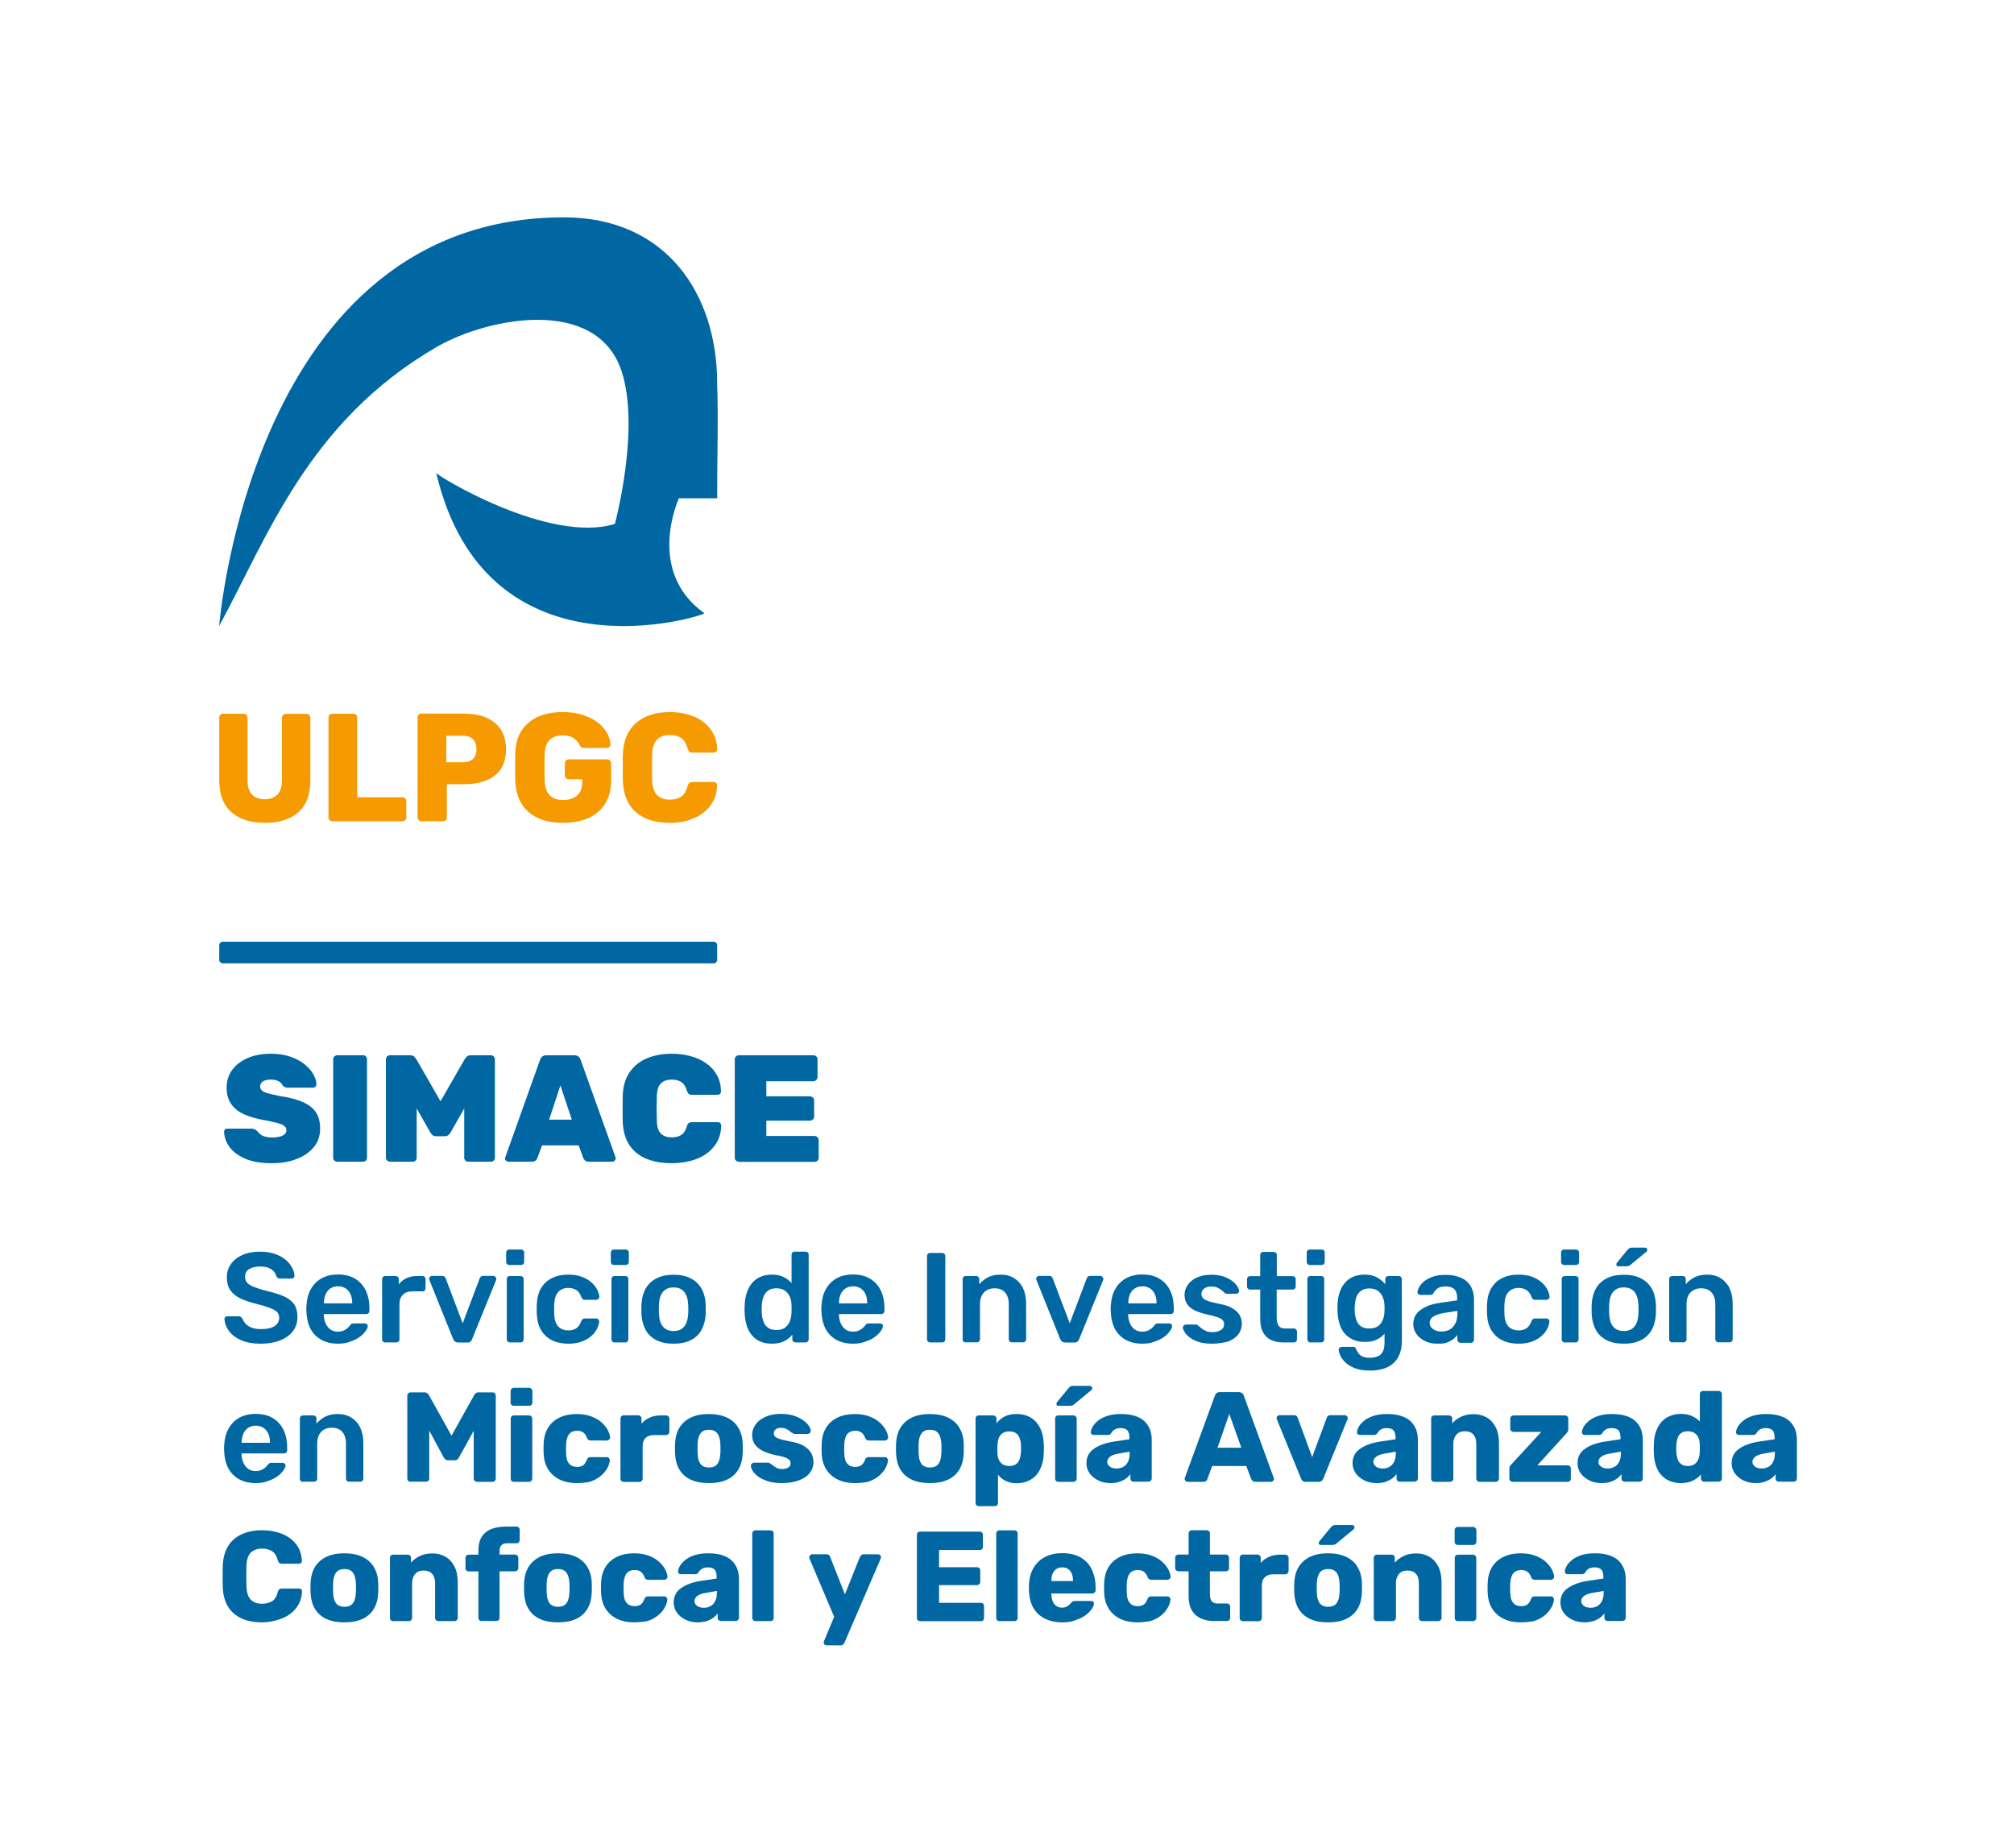 <?xml version="1.0" encoding="utf-8"?>
<!-- Generator: Adobe Illustrator 27.8.1, SVG Export Plug-In . SVG Version: 6.00 Build 0)  -->
<svg version="1.1" xmlns="http://www.w3.org/2000/svg" xmlns:xlink="http://www.w3.org/1999/xlink" x="0px" y="0px"
	 viewBox="0 0 158.92 145.84" style="enable-background:new 0 0 158.92 145.84;" xml:space="preserve">
<style type="text/css">
	.st0{fill:#0067A2;}
	.st1{display:none;}
	.st2{display:inline;fill:none;stroke:#009FE3;stroke-width:0.216;stroke-miterlimit:22.926;}
	.st3{display:inline;fill-rule:evenodd;clip-rule:evenodd;fill:none;stroke:#009FE3;stroke-width:0.216;stroke-miterlimit:22.926;}
	.st4{display:inline;fill-rule:evenodd;clip-rule:evenodd;fill:none;stroke:#B2B2B2;stroke-width:0.216;stroke-miterlimit:22.926;}
	.st5{display:inline;}
	.st6{fill:#DADADA;}
	.st7{display:inline;fill:#DADADA;}
	.st8{display:inline;fill:none;stroke:#F59A00;stroke-width:0.216;stroke-miterlimit:22.926;}
	.st9{display:inline;fill:none;stroke:#EF7D00;stroke-width:0.216;stroke-miterlimit:22.926;}
	.st10{display:inline;fill:none;stroke:#E30613;stroke-width:0.216;stroke-miterlimit:22.926;}
	.st11{fill-rule:evenodd;clip-rule:evenodd;fill:none;stroke:#B2B2B2;stroke-width:0.216;stroke-miterlimit:22.926;}
	.st12{fill-rule:evenodd;clip-rule:evenodd;fill:#DADADA;}
	
		.st13{display:inline;fill-rule:evenodd;clip-rule:evenodd;fill:none;stroke:#000000;stroke-width:0.216;stroke-miterlimit:22.926;}
	.st14{fill:none;stroke:#C6C6C6;stroke-width:0.216;stroke-miterlimit:22.926;}
	.st15{fill:none;stroke:#B2B2B2;stroke-width:0.216;stroke-miterlimit:22.926;}
	.st16{display:inline;fill:none;stroke:#C6C6C6;stroke-width:0.216;stroke-miterlimit:22.926;}
	.st17{display:inline;fill:none;stroke:#B2B2B2;stroke-width:0.216;stroke-miterlimit:22.926;}
	.st18{display:inline;fill-rule:evenodd;clip-rule:evenodd;fill:#DADADA;}
	.st19{fill-rule:evenodd;clip-rule:evenodd;fill:#009640;}
	
		.st20{display:inline;fill-rule:evenodd;clip-rule:evenodd;fill:none;stroke:#C6C6C6;stroke-width:0.216;stroke-miterlimit:22.926;}
	
		.st21{display:inline;fill-rule:evenodd;clip-rule:evenodd;fill:none;stroke:#E30613;stroke-width:0.216;stroke-miterlimit:22.926;}
	.st22{display:inline;fill-rule:evenodd;clip-rule:evenodd;fill:#009640;}
	.st23{display:inline;fill:none;stroke:#EF7D00;stroke-width:0.217;stroke-miterlimit:22.926;}
	.st24{fill:#B3B1B1;}
	.st25{fill:none;stroke:#B3B1B1;stroke-width:0.216;stroke-miterlimit:22.926;}
	.st26{display:inline;fill:none;}
	.st27{display:inline;fill:none;stroke:#020203;stroke-width:0.216;stroke-miterlimit:22.926;}
	.st28{display:inline;fill:none;stroke:#289BD3;stroke-width:0.216;stroke-miterlimit:22.926;}
	.st29{display:inline;fill:none;stroke:#F39A10;stroke-width:0.216;stroke-miterlimit:22.926;}
	.st30{display:inline;fill:#B3B1B1;}
	.st31{display:inline;fill:none;stroke:#B3B1B1;stroke-width:0.216;stroke-miterlimit:22.926;}
	.st32{fill-rule:evenodd;clip-rule:evenodd;fill:none;stroke:#009FE3;stroke-width:0.216;stroke-miterlimit:22.926;}
	.st33{display:inline;fill:none;stroke:#C6C6C6;stroke-width:0.217;stroke-miterlimit:22.926;}
	.st34{fill:none;stroke:#E30613;stroke-width:0.217;stroke-miterlimit:22.926;}
	.st35{fill:#0467A2;}
	.st36{fill:#F39A10;}
	.st37{fill:#F59A00;}
	.st38{fill-rule:evenodd;clip-rule:evenodd;fill:#0067A2;}
	.st39{fill-rule:evenodd;clip-rule:evenodd;fill:#F59A00;}
	.st40{fill:#FFFFFF;}
	.st41{fill-rule:evenodd;clip-rule:evenodd;fill:#FFFFFF;}
</style>
<g id="Capa_4">
</g>
<g id="Capa_1" class="st1">
	<path class="st7" d="M0,68.44c0,1.1,0.28,1.96,0.84,2.57c0.56,0.61,1.41,0.91,2.54,0.91h4.95c0.09,0,0.16-0.03,0.22-0.08
		c0.06-0.05,0.09-0.12,0.09-0.21V70.5c0-0.09-0.03-0.16-0.09-0.22C8.5,70.23,8.43,70.2,8.34,70.2H3.38c-0.64,0-1.12-0.15-1.45-0.46
		c-0.32-0.3-0.49-0.74-0.49-1.3c0-0.56,0.16-0.99,0.49-1.3c0.32-0.3,0.81-0.46,1.45-0.46h4.95c0.09,0,0.16-0.03,0.22-0.08
		c0.06-0.06,0.09-0.13,0.09-0.22v-1.12c0-0.09-0.03-0.16-0.09-0.21C8.5,65,8.43,64.98,8.34,64.98H3.38c-1.14,0-1.98,0.3-2.54,0.91
		C0.28,66.49,0,67.34,0,68.44z"/>
	<path class="st7" d="M8.74,68.44c0,1.1,0.28,1.96,0.84,2.57c0.56,0.61,1.41,0.91,2.54,0.91h4.95c0.09,0,0.16-0.03,0.22-0.08
		c0.06-0.05,0.09-0.12,0.09-0.21V70.5c0-0.09-0.03-0.16-0.09-0.22c-0.06-0.06-0.13-0.09-0.22-0.09h-4.95
		c-0.64,0-1.12-0.15-1.45-0.46c-0.32-0.3-0.49-0.74-0.49-1.3c0-0.56,0.16-0.99,0.49-1.3c0.32-0.3,0.81-0.46,1.45-0.46h4.95
		c0.09,0,0.16-0.03,0.22-0.08c0.06-0.06,0.09-0.13,0.09-0.22v-1.12c0-0.09-0.03-0.16-0.09-0.21c-0.06-0.05-0.13-0.08-0.22-0.08
		h-4.95c-1.14,0-1.98,0.3-2.54,0.91C9.02,66.49,8.74,67.34,8.74,68.44z"/>
	<g class="st5">
		<line class="st15" x1="17.59" y1="-7.21" x2="17.59" y2="146.25"/>
		<line class="st15" x1="8.95" y1="-7.21" x2="8.95" y2="146.25"/>
		<line class="st15" x1="0.21" y1="-7.21" x2="0.21" y2="146.25"/>
	</g>
	<line class="st17" x1="145.18" y1="-6.87" x2="145.18" y2="146.25"/>
	<line class="st17" x1="153.83" y1="-6.87" x2="153.83" y2="146.25"/>
	<g class="st5">
		<path class="st6" d="M37.06,8.62c-1.1,0-1.95-0.28-2.56-0.84c-0.61-0.56-0.91-1.4-0.91-2.54V0.3c0-0.09,0.03-0.16,0.08-0.22
			C33.72,0.03,33.79,0,33.88,0H35c0.09,0,0.16,0.03,0.22,0.09c0.06,0.06,0.08,0.13,0.08,0.22v4.94c0,0.64,0.15,1.12,0.46,1.44
			s0.73,0.49,1.29,0.49c0.56,0,0.99-0.16,1.29-0.49c0.3-0.32,0.46-0.81,0.46-1.44V0.3c0-0.09,0.03-0.16,0.08-0.22
			C38.94,0.03,39.01,0,39.1,0h1.12c0.09,0,0.16,0.03,0.21,0.09c0.05,0.06,0.08,0.13,0.08,0.22v4.94c0,1.13-0.3,1.98-0.9,2.54
			C39,8.34,38.16,8.62,37.06,8.62z"/>
		<path class="st6" d="M37.06,8.62c-1.1,0-1.95,0.28-2.56,0.84c-0.61,0.56-0.91,1.4-0.91,2.54v4.94c0,0.09,0.03,0.16,0.08,0.22
			c0.05,0.06,0.12,0.08,0.21,0.08H35c0.09,0,0.16-0.03,0.22-0.08c0.06-0.06,0.08-0.13,0.08-0.22V12c0-0.64,0.15-1.12,0.46-1.44
			s0.73-0.49,1.29-0.49c0.56,0,0.99,0.16,1.29,0.49c0.3,0.32,0.46,0.81,0.46,1.44v4.94c0,0.09,0.03,0.16,0.08,0.22
			c0.06,0.06,0.13,0.08,0.22,0.08h1.12c0.09,0,0.16-0.03,0.21-0.08c0.05-0.06,0.08-0.13,0.08-0.22V12c0-1.13-0.3-1.98-0.9-2.54
			C39,8.9,38.16,8.62,37.06,8.62z"/>
	</g>
	<line class="st8" x1="0" y1="71.92" x2="153.66" y2="72.18"/>
	<line class="st8" x1="0" y1="64.98" x2="153.66" y2="65.24"/>
	<line class="st8" x1="0" y1="49.48" x2="153.66" y2="49.74"/>
	<line class="st8" x1="0" y1="56.42" x2="153.66" y2="56.68"/>
	<line class="st8" x1="0" y1="75.86" x2="153.66" y2="76.13"/>
	<line class="st9" x1="0" y1="17.36" x2="153.66" y2="17.62"/>
	<line class="st9" x1="0" y1="0" x2="153.66" y2="0.27"/>
	<g class="st5">
		<path class="st6" d="M0,52.96c0-1.1,0.28-1.96,0.85-2.57c0.57-0.61,1.42-0.91,2.57-0.91h5.01c0.09,0,0.16,0.03,0.22,0.08
			c0.06,0.05,0.09,0.12,0.09,0.21v1.12c0,0.09-0.03,0.16-0.09,0.22c-0.06,0.06-0.13,0.09-0.22,0.09H3.42
			c-0.65,0-1.14,0.15-1.47,0.46c-0.33,0.3-0.49,0.74-0.49,1.3c0,0.56,0.16,0.99,0.49,1.3c0.33,0.3,0.82,0.46,1.47,0.46h5.01
			c0.09,0,0.16,0.03,0.22,0.09c0.06,0.06,0.09,0.13,0.09,0.22v1.12c0,0.09-0.03,0.16-0.09,0.21c-0.06,0.05-0.13,0.08-0.22,0.08H3.42
			c-1.15,0-2.01-0.3-2.57-0.91C0.28,54.9,0,54.05,0,52.96z"/>
		<path class="st6" d="M8.74,52.96c0-1.1,0.28-1.96,0.85-2.57c0.57-0.61,1.42-0.91,2.57-0.91h5.01c0.09,0,0.16,0.03,0.22,0.08
			c0.06,0.05,0.09,0.12,0.09,0.21v1.12c0,0.09-0.03,0.16-0.09,0.22c-0.06,0.06-0.13,0.09-0.22,0.09h-5.01
			c-0.65,0-1.14,0.15-1.47,0.46c-0.33,0.3-0.49,0.74-0.49,1.3c0,0.56,0.16,0.99,0.49,1.3c0.33,0.3,0.82,0.46,1.47,0.46h5.01
			c0.09,0,0.16,0.03,0.22,0.09c0.06,0.06,0.09,0.13,0.09,0.22v1.12c0,0.09-0.03,0.16-0.09,0.21c-0.06,0.05-0.13,0.08-0.22,0.08
			h-5.01c-1.15,0-2.01-0.3-2.57-0.91C9.02,54.9,8.74,54.05,8.74,52.96z"/>
		<rect x="12.16" y="49.48" class="st19" width="3.48" height="1.72"/>
	</g>
	<g class="st5">
		<path class="st6" d="M33.27,136.91c-1.1,0-1.95,0.3-2.56,0.89c-0.61,0.6-0.91,1.5-0.91,2.7v5.27c0,0.09,0.03,0.17,0.08,0.23
			c0.05,0.06,0.12,0.09,0.21,0.09h1.12c0.09,0,0.16-0.03,0.22-0.09c0.06-0.06,0.09-0.14,0.09-0.23v-5.27c0-0.68,0.15-1.19,0.45-1.54
			c0.3-0.34,0.73-0.52,1.29-0.52c0.56,0,0.99,0.17,1.29,0.52c0.3,0.34,0.46,0.86,0.46,1.54v5.27c0,0.09,0.03,0.17,0.09,0.23
			c0.06,0.06,0.13,0.09,0.22,0.09h1.12c0.09,0,0.16-0.03,0.21-0.09c0.05-0.06,0.08-0.14,0.08-0.23v-5.27c0-1.21-0.3-2.11-0.9-2.7
			C35.21,137.2,34.36,136.91,33.27,136.91z"/>
		<path class="st6" d="M33.27,136.91c-1.1,0-1.95-0.3-2.56-0.89c-0.61-0.6-0.91-1.5-0.91-2.7v-5.27c0-0.1,0.03-0.17,0.08-0.23
			c0.05-0.06,0.12-0.09,0.21-0.09h1.12c0.09,0,0.16,0.03,0.22,0.09c0.06,0.06,0.09,0.14,0.09,0.23v5.27c0,0.68,0.15,1.19,0.45,1.54
			c0.3,0.34,0.73,0.52,1.29,0.52c0.56,0,0.99-0.17,1.29-0.52c0.3-0.34,0.46-0.86,0.46-1.54v-5.27c0-0.1,0.03-0.17,0.09-0.23
			c0.06-0.06,0.13-0.09,0.22-0.09h1.12c0.09,0,0.16,0.03,0.21,0.09c0.05,0.06,0.08,0.14,0.08,0.23v5.27c0,1.21-0.3,2.11-0.9,2.7
			C35.21,136.61,34.36,136.91,33.27,136.91z"/>
	</g>
	<line class="st8" x1="0.13" y1="83.3" x2="153.65" y2="83.22"/>
	<line class="st8" x1="0.12" y1="98.77" x2="153.43" y2="98.7"/>
	<line class="st8" x1="0.18" y1="91.56" x2="153.48" y2="91.48"/>
	<g class="st5">
		<line class="st15" x1="141.85" y1="-6.73" x2="141.85" y2="146.4"/>
		<path class="st6" d="M150.38,95.09c0,1.1,0.28,1.96,0.84,2.57c0.56,0.61,1.41,0.91,2.54,0.91h4.95c0.09,0,0.16-0.03,0.22-0.08
			c0.06-0.05,0.09-0.12,0.09-0.21v-1.12c0-0.09-0.03-0.16-0.09-0.22c-0.06-0.06-0.13-0.09-0.22-0.09h-4.95
			c-0.64,0-1.12-0.15-1.45-0.46c-0.32-0.3-0.49-0.74-0.49-1.3c0-0.56,0.16-0.99,0.49-1.3c0.32-0.3,0.81-0.46,1.45-0.46h4.95
			c0.09,0,0.16-0.03,0.22-0.09c0.06-0.06,0.09-0.13,0.09-0.22v-1.12c0-0.09-0.03-0.16-0.09-0.21c-0.06-0.05-0.13-0.08-0.22-0.08
			h-4.95c-1.14,0-1.98,0.3-2.54,0.91C150.66,93.14,150.38,93.99,150.38,95.09z"/>
		<path class="st6" d="M141.64,95.09c0,1.1,0.28,1.96,0.84,2.57c0.56,0.61,1.41,0.91,2.54,0.91h4.95c0.09,0,0.16-0.03,0.22-0.08
			c0.06-0.05,0.09-0.12,0.09-0.21v-1.12c0-0.09-0.03-0.16-0.09-0.22c-0.06-0.06-0.13-0.09-0.22-0.09h-4.95
			c-0.64,0-1.12-0.15-1.45-0.46c-0.32-0.3-0.49-0.74-0.49-1.3c0-0.56,0.16-0.99,0.49-1.3c0.32-0.3,0.81-0.46,1.45-0.46h4.95
			c0.09,0,0.16-0.03,0.22-0.09c0.06-0.06,0.09-0.13,0.09-0.22v-1.12c0-0.09-0.03-0.16-0.09-0.21c-0.06-0.05-0.13-0.08-0.22-0.08
			h-4.95c-1.14,0-1.98,0.3-2.54,0.91C141.92,93.14,141.64,93.99,141.64,95.09z"/>
	</g>
	<path class="st18" d="M84.27,79.6c0,1.13-0.28,2.01-0.83,2.65c-0.55,0.64-1.39,0.96-2.5,0.96h-4.92c-0.09,0-0.16-0.03-0.22-0.08
		c-0.06-0.06-0.09-0.13-0.09-0.21v-1.63c0-0.09,0.03-0.16,0.09-0.22c0.06-0.06,0.13-0.09,0.22-0.09h4.9c0.5,0,0.87-0.12,1.12-0.35
		c0.25-0.23,0.37-0.57,0.37-1.01c0-0.44-0.13-0.77-0.38-1.01c-0.25-0.23-0.63-0.35-1.12-0.35h-4.9c-0.09,0-0.16-0.03-0.22-0.09
		c-0.06-0.06-0.09-0.13-0.09-0.22v-1.62c0-0.09,0.03-0.16,0.09-0.22c0.06-0.06,0.13-0.09,0.22-0.09h4.92c1.11,0,1.94,0.32,2.5,0.95
		C83.99,77.61,84.27,78.49,84.27,79.6z"/>
	<path class="st18" d="M8.68,95.12c0,1.13-0.28,2.01-0.83,2.65c-0.55,0.64-1.39,0.96-2.5,0.96H0.42c-0.09,0-0.16-0.03-0.22-0.08
		c-0.06-0.06-0.09-0.13-0.09-0.21V96.8c0-0.09,0.03-0.16,0.09-0.22c0.06-0.06,0.13-0.09,0.22-0.09h4.9c0.5,0,0.87-0.12,1.12-0.35
		c0.25-0.23,0.37-0.57,0.37-1.01s-0.13-0.77-0.38-1.01c-0.25-0.23-0.63-0.35-1.12-0.35h-4.9c-0.09,0-0.16-0.03-0.22-0.09
		c-0.06-0.06-0.09-0.13-0.09-0.22v-1.62c0-0.09,0.03-0.16,0.09-0.22c0.06-0.06,0.13-0.09,0.22-0.09h4.92c1.11,0,1.94,0.32,2.5,0.95
		C8.4,93.13,8.68,94,8.68,95.12z"/>
	<path class="st18" d="M8.75,102.37c0,1.13-0.28,2.01-0.83,2.65c-0.55,0.64-1.39,0.96-2.5,0.96H0.5c-0.09,0-0.16-0.03-0.22-0.08
		c-0.06-0.06-0.09-0.13-0.09-0.21v-1.63c0-0.09,0.03-0.16,0.09-0.22c0.06-0.06,0.13-0.09,0.22-0.09h4.9c0.5,0,0.87-0.12,1.12-0.35
		c0.25-0.23,0.37-0.57,0.37-1.01s-0.13-0.77-0.38-1.01c-0.25-0.23-0.63-0.35-1.12-0.35H0.5c-0.09,0-0.16-0.03-0.22-0.09
		c-0.06-0.06-0.09-0.13-0.09-0.22V99.1c0-0.09,0.03-0.16,0.09-0.22c0.06-0.06,0.13-0.09,0.22-0.09h4.92c1.11,0,1.94,0.32,2.5,0.95
		C8.47,100.38,8.75,101.25,8.75,102.37z"/>
	<line class="st8" x1="0.13" y1="106" x2="153.43" y2="105.93"/>
	<path class="st18" d="M4.41,107.8c0,0.56-0.14,1.01-0.42,1.33c-0.28,0.32-0.69,0.48-1.25,0.48H0.29c-0.04,0-0.08-0.01-0.11-0.04
		c-0.03-0.03-0.05-0.06-0.05-0.11v-0.82c0-0.04,0.02-0.08,0.05-0.11c0.03-0.03,0.07-0.04,0.11-0.04h2.45c0.25,0,0.44-0.06,0.56-0.18
		c0.12-0.12,0.19-0.28,0.19-0.5s-0.06-0.39-0.19-0.5c-0.13-0.12-0.31-0.18-0.56-0.18H0.29c-0.04,0-0.08-0.01-0.11-0.04
		c-0.03-0.03-0.05-0.07-0.05-0.11v-0.81c0-0.04,0.02-0.08,0.05-0.11c0.03-0.03,0.07-0.04,0.11-0.04h2.46c0.55,0,0.97,0.16,1.25,0.48
		C4.28,106.8,4.41,107.24,4.41,107.8z"/>
	<line class="st8" x1="0.06" y1="109.63" x2="153.37" y2="109.55"/>
	<path class="st18" d="M8.66,113.32c0,1.13-0.28,2.01-0.83,2.65c-0.55,0.64-1.39,0.96-2.5,0.96H0.41c-0.09,0-0.16-0.03-0.22-0.08
		c-0.06-0.06-0.09-0.13-0.09-0.21V115c0-0.09,0.03-0.16,0.09-0.22c0.06-0.06,0.13-0.09,0.22-0.09h4.9c0.5,0,0.87-0.12,1.12-0.35
		c0.25-0.23,0.37-0.57,0.37-1.01c0-0.44-0.13-0.77-0.38-1.01c-0.25-0.23-0.63-0.35-1.12-0.35h-4.9c-0.09,0-0.16-0.03-0.22-0.09
		c-0.06-0.06-0.09-0.13-0.09-0.22v-1.62c0-0.09,0.03-0.16,0.09-0.22c0.06-0.06,0.13-0.09,0.22-0.09h4.92c1.11,0,1.94,0.32,2.5,0.95
		C8.39,111.32,8.66,112.2,8.66,113.32z"/>
	<line class="st8" x1="0.11" y1="116.94" x2="153.42" y2="116.87"/>
	<line class="st8" x1="0.11" y1="120.6" x2="153.42" y2="120.53"/>
	<line class="st8" x1="0.11" y1="127.83" x2="153.42" y2="127.76"/>
	<path class="st18" d="M4.42,118.77c0,0.56-0.14,1.01-0.42,1.33c-0.28,0.32-0.69,0.48-1.25,0.48H0.3c-0.04,0-0.08-0.01-0.11-0.04
		c-0.03-0.03-0.05-0.06-0.05-0.11v-0.82c0-0.04,0.02-0.08,0.05-0.11c0.03-0.03,0.07-0.04,0.11-0.04h2.45c0.25,0,0.44-0.06,0.56-0.18
		c0.12-0.12,0.19-0.28,0.19-0.5c0-0.22-0.06-0.39-0.19-0.5c-0.13-0.12-0.31-0.18-0.56-0.18H0.3c-0.04,0-0.08-0.01-0.11-0.04
		c-0.03-0.03-0.05-0.07-0.05-0.11v-0.81c0-0.04,0.02-0.08,0.05-0.11c0.03-0.03,0.07-0.04,0.11-0.04h2.46c0.55,0,0.97,0.16,1.25,0.48
		C4.28,117.77,4.42,118.21,4.42,118.77z"/>
	<path class="st18" d="M8.7,124.22c0,1.13-0.28,2.01-0.83,2.65c-0.55,0.64-1.39,0.96-2.5,0.96H0.45c-0.09,0-0.16-0.03-0.22-0.08
		c-0.06-0.06-0.09-0.13-0.09-0.21v-1.63c0-0.09,0.03-0.16,0.09-0.22c0.06-0.06,0.13-0.09,0.22-0.09h4.9c0.5,0,0.87-0.12,1.12-0.35
		c0.25-0.23,0.37-0.57,0.37-1.01s-0.13-0.77-0.38-1.01c-0.25-0.23-0.63-0.35-1.12-0.35h-4.9c-0.09,0-0.16-0.03-0.22-0.09
		c-0.06-0.06-0.09-0.13-0.09-0.22v-1.62c0-0.09,0.03-0.16,0.09-0.22c0.06-0.06,0.13-0.09,0.22-0.09h4.92c1.11,0,1.94,0.32,2.5,0.95
		C8.43,122.22,8.7,123.1,8.7,124.22z"/>
</g>
<g id="Capa_2">
	<g>
		<g>
			<path class="st0" d="M21.46,91.79c-0.84,0-1.54-0.12-2.09-0.35c-0.56-0.24-0.97-0.54-1.25-0.92c-0.28-0.38-0.42-0.78-0.44-1.21
				c0-0.07,0.02-0.13,0.07-0.18c0.05-0.05,0.11-0.07,0.18-0.07h1.91c0.11,0,0.2,0.02,0.26,0.05s0.13,0.09,0.2,0.15
				c0.07,0.09,0.16,0.17,0.25,0.25c0.1,0.08,0.22,0.14,0.37,0.18s0.33,0.07,0.53,0.07c0.37,0,0.65-0.05,0.85-0.15s0.3-0.24,0.3-0.41
				c0-0.14-0.05-0.25-0.16-0.34c-0.11-0.09-0.29-0.17-0.54-0.24c-0.26-0.07-0.61-0.15-1.04-0.23c-0.62-0.1-1.15-0.26-1.6-0.46
				c-0.45-0.2-0.79-0.48-1.03-0.83c-0.24-0.35-0.35-0.78-0.35-1.29c0-0.52,0.15-0.98,0.44-1.38c0.29-0.4,0.7-0.71,1.22-0.94
				c0.52-0.22,1.13-0.34,1.83-0.34c0.58,0,1.09,0.08,1.53,0.23c0.44,0.15,0.82,0.35,1.12,0.59c0.3,0.24,0.54,0.51,0.7,0.79
				c0.16,0.28,0.24,0.55,0.25,0.8c0,0.07-0.03,0.13-0.08,0.19c-0.05,0.05-0.11,0.08-0.17,0.08h-2c-0.1,0-0.18-0.02-0.25-0.05
				c-0.07-0.03-0.13-0.08-0.19-0.16c-0.04-0.11-0.14-0.21-0.3-0.3c-0.16-0.09-0.37-0.13-0.61-0.13c-0.27,0-0.48,0.05-0.62,0.14
				c-0.14,0.09-0.22,0.23-0.22,0.4c0,0.12,0.04,0.22,0.13,0.31s0.24,0.17,0.47,0.23s0.54,0.14,0.94,0.22
				c0.76,0.11,1.37,0.27,1.84,0.48c0.47,0.21,0.81,0.48,1.03,0.82c0.22,0.34,0.32,0.76,0.32,1.26c0,0.57-0.16,1.06-0.49,1.46
				c-0.33,0.41-0.78,0.72-1.35,0.94C22.85,91.68,22.2,91.79,21.46,91.79z"/>
			<path class="st0" d="M26.61,91.67c-0.08,0-0.15-0.03-0.22-0.09s-0.1-0.13-0.1-0.22v-7.78c0-0.09,0.03-0.16,0.1-0.22
				s0.14-0.09,0.22-0.09h2.04c0.09,0,0.16,0.03,0.22,0.09c0.06,0.06,0.09,0.13,0.09,0.22v7.78c0,0.09-0.03,0.16-0.09,0.22
				c-0.06,0.06-0.13,0.09-0.22,0.09H26.61z"/>
			<path class="st0" d="M30.78,91.67c-0.09,0-0.16-0.03-0.23-0.09c-0.06-0.06-0.1-0.13-0.1-0.22v-7.78c0-0.09,0.03-0.16,0.1-0.22
				c0.06-0.06,0.14-0.09,0.23-0.09h1.6c0.14,0,0.25,0.04,0.32,0.12s0.12,0.14,0.14,0.17l1.92,3.34l1.92-3.34
				c0.02-0.03,0.07-0.09,0.14-0.17c0.07-0.08,0.18-0.12,0.32-0.12h1.6c0.09,0,0.16,0.03,0.22,0.09c0.06,0.06,0.09,0.13,0.09,0.22
				v7.78c0,0.09-0.03,0.16-0.09,0.22c-0.06,0.06-0.13,0.09-0.22,0.09h-1.8c-0.09,0-0.16-0.03-0.22-0.09s-0.09-0.13-0.09-0.22v-3.89
				l-1.08,1.9c-0.04,0.06-0.09,0.13-0.16,0.19s-0.16,0.1-0.28,0.1h-0.73c-0.11,0-0.2-0.03-0.26-0.1c-0.06-0.06-0.12-0.13-0.16-0.19
				l-1.08-1.9v3.89c0,0.09-0.03,0.16-0.09,0.22c-0.06,0.06-0.13,0.09-0.22,0.09H30.78z"/>
			<path class="st0" d="M40.12,91.67c-0.07,0-0.13-0.03-0.19-0.08c-0.05-0.05-0.08-0.11-0.08-0.19c0-0.03,0.01-0.06,0.02-0.08
				l2.74-7.68c0.02-0.09,0.08-0.17,0.16-0.25s0.2-0.12,0.34-0.12h2.2c0.15,0,0.27,0.04,0.35,0.12s0.13,0.16,0.16,0.25l2.75,7.68
				c0.01,0.02,0.01,0.05,0.01,0.08c0,0.07-0.03,0.13-0.08,0.19c-0.05,0.05-0.11,0.08-0.19,0.08h-1.85c-0.14,0-0.24-0.03-0.3-0.1
				c-0.06-0.06-0.11-0.12-0.13-0.18l-0.37-1.01h-2.89l-0.37,1.01c-0.02,0.06-0.07,0.12-0.13,0.18c-0.06,0.06-0.16,0.1-0.31,0.1
				H40.12z M43.33,88.35h1.79l-0.9-2.7L43.33,88.35z"/>
			<path class="st0" d="M53,91.79c-0.76,0-1.42-0.12-1.99-0.35s-1.01-0.59-1.34-1.07c-0.32-0.48-0.5-1.09-0.53-1.82
				c-0.01-0.33-0.01-0.68-0.01-1.06s0-0.74,0.01-1.08c0.03-0.72,0.21-1.32,0.55-1.81c0.33-0.48,0.78-0.85,1.36-1.09
				c0.57-0.24,1.23-0.36,1.96-0.36c0.53,0,1.02,0.06,1.48,0.19c0.46,0.12,0.87,0.31,1.23,0.56s0.64,0.56,0.85,0.94
				c0.21,0.37,0.32,0.81,0.32,1.3c0,0.07-0.03,0.13-0.08,0.18c-0.05,0.05-0.11,0.07-0.19,0.07H54.6c-0.12,0-0.21-0.02-0.26-0.07
				s-0.1-0.13-0.14-0.25c-0.1-0.34-0.26-0.58-0.46-0.7c-0.2-0.12-0.44-0.18-0.73-0.18c-0.35,0-0.63,0.09-0.84,0.28
				c-0.21,0.19-0.32,0.52-0.34,0.99c-0.02,0.66-0.02,1.33,0,2.02c0.02,0.47,0.13,0.8,0.34,0.99c0.21,0.19,0.49,0.28,0.84,0.28
				c0.29,0,0.53-0.06,0.74-0.19c0.21-0.13,0.35-0.36,0.45-0.68c0.03-0.13,0.08-0.21,0.14-0.26c0.06-0.04,0.15-0.07,0.27-0.07h2.03
				c0.07,0,0.13,0.02,0.19,0.07c0.05,0.05,0.08,0.11,0.08,0.18c-0.01,0.5-0.12,0.93-0.32,1.3c-0.21,0.37-0.49,0.68-0.85,0.94
				s-0.77,0.44-1.23,0.56C54.02,91.72,53.53,91.79,53,91.79z"/>
			<path class="st0" d="M58.3,91.67c-0.08,0-0.15-0.03-0.22-0.09s-0.1-0.13-0.1-0.22v-7.78c0-0.09,0.03-0.16,0.1-0.22
				s0.14-0.09,0.22-0.09h5.88c0.09,0,0.16,0.03,0.23,0.09s0.1,0.13,0.1,0.22v1.42c0,0.08-0.03,0.15-0.1,0.22s-0.14,0.1-0.23,0.1
				h-3.71v1.19h3.44c0.09,0,0.16,0.03,0.23,0.09c0.06,0.06,0.1,0.13,0.1,0.22v1.3c0,0.09-0.03,0.16-0.1,0.22
				c-0.06,0.06-0.14,0.09-0.23,0.09h-3.44v1.21h3.8c0.09,0,0.16,0.03,0.23,0.1s0.1,0.14,0.1,0.23v1.4c0,0.09-0.03,0.16-0.1,0.22
				s-0.14,0.09-0.23,0.09H58.3z"/>
		</g>
	</g>
	<g>
		<g>
			<g>
				<path class="st0" d="M20.59,106.03c-0.63,0-1.15-0.09-1.57-0.28c-0.42-0.18-0.74-0.43-0.96-0.73c-0.22-0.3-0.33-0.61-0.35-0.94
					c0-0.06,0.02-0.11,0.06-0.15s0.09-0.06,0.15-0.06h0.9c0.09,0,0.15,0.02,0.2,0.06c0.04,0.04,0.08,0.08,0.12,0.14
					c0.04,0.13,0.12,0.25,0.23,0.38c0.11,0.12,0.27,0.23,0.47,0.31c0.2,0.08,0.45,0.12,0.75,0.12c0.48,0,0.85-0.08,1.08-0.24
					c0.24-0.16,0.36-0.38,0.36-0.66c0-0.19-0.06-0.35-0.19-0.47c-0.13-0.12-0.33-0.23-0.59-0.32c-0.27-0.1-0.62-0.2-1.05-0.31
					c-0.5-0.12-0.93-0.27-1.27-0.44c-0.34-0.17-0.6-0.39-0.77-0.65c-0.17-0.26-0.26-0.6-0.26-1c0-0.39,0.11-0.74,0.32-1.04
					c0.21-0.3,0.51-0.54,0.91-0.72s0.86-0.26,1.41-0.26c0.44,0,0.82,0.06,1.16,0.18c0.34,0.12,0.62,0.27,0.84,0.46
					c0.22,0.19,0.39,0.4,0.51,0.62c0.12,0.22,0.18,0.43,0.19,0.64c0,0.05-0.02,0.1-0.05,0.15c-0.04,0.04-0.09,0.07-0.16,0.07h-0.94
					c-0.05,0-0.11-0.01-0.16-0.04c-0.05-0.03-0.1-0.08-0.13-0.15c-0.04-0.21-0.17-0.39-0.39-0.54c-0.22-0.15-0.51-0.22-0.86-0.22
					c-0.36,0-0.66,0.07-0.88,0.2c-0.22,0.13-0.33,0.34-0.33,0.62c0,0.19,0.05,0.34,0.17,0.47c0.11,0.12,0.29,0.23,0.54,0.33
					c0.25,0.09,0.57,0.2,0.97,0.3c0.57,0.13,1.04,0.28,1.4,0.44c0.36,0.17,0.63,0.38,0.8,0.64c0.17,0.26,0.25,0.59,0.25,0.98
					c0,0.44-0.12,0.82-0.36,1.13c-0.24,0.31-0.57,0.55-1,0.72S21.16,106.03,20.59,106.03z"/>
				<path class="st0" d="M26.67,106.03c-0.75,0-1.34-0.22-1.78-0.65c-0.44-0.43-0.67-1.04-0.71-1.84c-0.01-0.07-0.01-0.15-0.01-0.26
					s0-0.19,0.01-0.25c0.03-0.5,0.14-0.94,0.35-1.31s0.49-0.65,0.85-0.85s0.79-0.3,1.28-0.3c0.54,0,1,0.11,1.37,0.34
					c0.37,0.23,0.65,0.54,0.84,0.94s0.28,0.86,0.28,1.39v0.21c0,0.07-0.02,0.12-0.07,0.17s-0.11,0.07-0.18,0.07h-3.35
					c0,0.04,0,0.07,0,0.08c0.01,0.24,0.05,0.45,0.14,0.65s0.21,0.36,0.37,0.48s0.36,0.18,0.59,0.18c0.19,0,0.35-0.03,0.47-0.09
					c0.13-0.06,0.23-0.12,0.31-0.2c0.08-0.07,0.14-0.13,0.17-0.18c0.06-0.08,0.11-0.13,0.15-0.15c0.04-0.02,0.09-0.03,0.17-0.03
					h0.87c0.07,0,0.12,0.02,0.17,0.06c0.04,0.04,0.06,0.09,0.06,0.15c-0.01,0.11-0.06,0.24-0.17,0.39s-0.25,0.31-0.45,0.45
					c-0.19,0.15-0.44,0.27-0.73,0.37C27.38,105.98,27.05,106.03,26.67,106.03z M25.56,102.85h2.23v-0.03c0-0.26-0.04-0.49-0.13-0.69
					c-0.09-0.19-0.21-0.35-0.38-0.46c-0.17-0.11-0.37-0.17-0.6-0.17s-0.44,0.06-0.61,0.17s-0.29,0.27-0.38,0.46
					c-0.08,0.2-0.13,0.42-0.13,0.69V102.85z"/>
				<path class="st0" d="M30.39,105.93c-0.07,0-0.12-0.02-0.17-0.07s-0.07-0.1-0.07-0.17v-4.75c0-0.07,0.02-0.13,0.07-0.18
					s0.1-0.07,0.17-0.07h0.82c0.07,0,0.13,0.02,0.18,0.07c0.05,0.05,0.08,0.11,0.08,0.18v0.41c0.15-0.21,0.35-0.38,0.6-0.49
					c0.25-0.11,0.53-0.17,0.85-0.17h0.41c0.07,0,0.13,0.02,0.18,0.07c0.04,0.05,0.07,0.1,0.07,0.17v0.73c0,0.07-0.02,0.12-0.07,0.17
					c-0.04,0.05-0.1,0.07-0.18,0.07h-0.79c-0.32,0-0.57,0.09-0.75,0.27c-0.18,0.18-0.27,0.43-0.27,0.75v2.77
					c0,0.07-0.02,0.12-0.07,0.17s-0.11,0.07-0.18,0.07H30.39z"/>
				<path class="st0" d="M36.13,105.93c-0.11,0-0.19-0.03-0.24-0.08c-0.05-0.05-0.09-0.11-0.13-0.18L33.88,101
					c-0.01-0.03-0.02-0.06-0.02-0.09c0-0.06,0.02-0.11,0.07-0.16c0.04-0.04,0.1-0.07,0.16-0.07h0.82c0.08,0,0.14,0.02,0.18,0.07
					s0.07,0.09,0.08,0.13l1.34,3.54l1.34-3.54c0.01-0.04,0.04-0.08,0.08-0.13c0.04-0.04,0.1-0.07,0.18-0.07h0.83
					c0.05,0,0.1,0.02,0.15,0.07s0.07,0.1,0.07,0.16c0,0.03,0,0.06-0.01,0.09l-1.9,4.68c-0.03,0.07-0.07,0.13-0.12,0.18
					c-0.05,0.05-0.13,0.08-0.24,0.08H36.13z"/>
				<path class="st0" d="M40.19,99.82c-0.07,0-0.13-0.02-0.18-0.07c-0.04-0.04-0.07-0.1-0.07-0.18v-0.73c0-0.07,0.02-0.12,0.07-0.17
					c0.04-0.05,0.1-0.07,0.18-0.07h0.92c0.07,0,0.13,0.02,0.18,0.07s0.07,0.1,0.07,0.17v0.73c0,0.07-0.02,0.13-0.07,0.18
					s-0.11,0.07-0.18,0.07H40.19z M40.23,105.93c-0.07,0-0.12-0.02-0.17-0.07s-0.07-0.1-0.07-0.17v-4.76c0-0.07,0.02-0.12,0.07-0.17
					s0.1-0.07,0.17-0.07h0.84c0.07,0,0.13,0.02,0.18,0.07s0.07,0.1,0.07,0.17v4.76c0,0.07-0.02,0.12-0.07,0.17s-0.1,0.07-0.18,0.07
					H40.23z"/>
				<path class="st0" d="M44.84,106.03c-0.48,0-0.91-0.09-1.28-0.27c-0.37-0.18-0.65-0.45-0.86-0.79s-0.32-0.77-0.34-1.26
					c-0.01-0.1-0.01-0.23-0.01-0.4c0-0.17,0-0.3,0.01-0.41c0.02-0.49,0.13-0.91,0.34-1.26c0.21-0.35,0.49-0.61,0.86-0.79
					c0.37-0.18,0.79-0.27,1.28-0.27c0.43,0,0.8,0.06,1.1,0.18s0.55,0.27,0.75,0.45c0.2,0.18,0.34,0.37,0.44,0.57
					c0.1,0.2,0.15,0.38,0.16,0.54c0.01,0.07-0.02,0.13-0.07,0.18c-0.05,0.04-0.11,0.07-0.18,0.07h-0.89c-0.07,0-0.12-0.02-0.16-0.05
					c-0.04-0.03-0.07-0.08-0.11-0.15c-0.1-0.27-0.23-0.46-0.4-0.57c-0.17-0.11-0.38-0.17-0.63-0.17c-0.34,0-0.6,0.11-0.8,0.32
					s-0.3,0.55-0.32,1c-0.01,0.26-0.01,0.49,0,0.71c0.01,0.46,0.12,0.8,0.32,1.01c0.2,0.21,0.47,0.31,0.8,0.31
					c0.26,0,0.47-0.06,0.63-0.17c0.16-0.11,0.29-0.3,0.39-0.57c0.03-0.07,0.07-0.12,0.11-0.15c0.04-0.03,0.09-0.05,0.16-0.05h0.89
					c0.07,0,0.13,0.02,0.18,0.07c0.05,0.04,0.07,0.1,0.07,0.18c-0.01,0.12-0.04,0.26-0.1,0.41c-0.06,0.15-0.15,0.31-0.27,0.46
					c-0.12,0.16-0.28,0.3-0.47,0.43c-0.19,0.13-0.42,0.24-0.68,0.32C45.5,105.99,45.19,106.03,44.84,106.03z"/>
				<path class="st0" d="M48.45,99.82c-0.07,0-0.13-0.02-0.18-0.07c-0.04-0.04-0.07-0.1-0.07-0.18v-0.73c0-0.07,0.02-0.12,0.07-0.17
					c0.04-0.05,0.1-0.07,0.18-0.07h0.92c0.07,0,0.13,0.02,0.18,0.07s0.07,0.1,0.07,0.17v0.73c0,0.07-0.02,0.13-0.07,0.18
					s-0.11,0.07-0.18,0.07H48.45z M48.49,105.93c-0.07,0-0.12-0.02-0.17-0.07s-0.07-0.1-0.07-0.17v-4.76c0-0.07,0.02-0.12,0.07-0.17
					s0.1-0.07,0.17-0.07h0.84c0.07,0,0.13,0.02,0.18,0.07s0.07,0.1,0.07,0.17v4.76c0,0.07-0.02,0.12-0.07,0.17s-0.1,0.07-0.18,0.07
					H48.49z"/>
				<path class="st0" d="M53.15,106.03c-0.54,0-0.99-0.09-1.36-0.28c-0.37-0.19-0.65-0.45-0.84-0.8s-0.3-0.74-0.33-1.2
					c-0.01-0.12-0.01-0.27-0.01-0.44c0-0.17,0-0.32,0.01-0.44c0.03-0.46,0.14-0.87,0.34-1.21c0.2-0.34,0.48-0.6,0.85-0.79
					s0.81-0.28,1.34-0.28c0.52,0,0.97,0.09,1.34,0.28c0.37,0.19,0.65,0.45,0.85,0.79c0.2,0.34,0.31,0.74,0.34,1.21
					c0.01,0.12,0.01,0.27,0.01,0.44c0,0.18,0,0.32-0.01,0.44c-0.03,0.46-0.14,0.86-0.33,1.2c-0.19,0.34-0.47,0.61-0.84,0.8
					C54.14,105.94,53.69,106.03,53.15,106.03z M53.15,105.03c0.36,0,0.63-0.11,0.83-0.34c0.19-0.23,0.3-0.56,0.32-0.99
					c0.01-0.1,0.01-0.23,0.01-0.39c0-0.16,0-0.29-0.01-0.39c-0.02-0.43-0.13-0.76-0.32-0.99c-0.2-0.23-0.47-0.34-0.83-0.34
					s-0.63,0.11-0.83,0.34c-0.2,0.23-0.3,0.56-0.32,0.99c-0.01,0.1-0.01,0.23-0.01,0.39c0,0.16,0,0.29,0.01,0.39
					c0.02,0.44,0.13,0.77,0.32,0.99C52.52,104.92,52.79,105.03,53.15,105.03z"/>
				<path class="st0" d="M60.9,106.03c-0.35,0-0.66-0.06-0.92-0.18c-0.27-0.12-0.49-0.28-0.66-0.5c-0.18-0.21-0.31-0.47-0.4-0.76
					c-0.09-0.29-0.15-0.61-0.16-0.96c-0.01-0.12-0.01-0.23-0.01-0.33c0-0.1,0-0.21,0.01-0.33c0.01-0.34,0.07-0.65,0.16-0.94
					s0.23-0.54,0.4-0.76c0.18-0.22,0.4-0.39,0.67-0.51s0.57-0.18,0.92-0.18c0.36,0,0.67,0.06,0.92,0.19
					c0.25,0.12,0.46,0.28,0.63,0.48v-2.24c0-0.07,0.02-0.12,0.07-0.17c0.04-0.05,0.1-0.07,0.18-0.07h0.86
					c0.07,0,0.12,0.02,0.17,0.07c0.05,0.05,0.07,0.1,0.07,0.17v6.68c0,0.07-0.02,0.12-0.07,0.17s-0.1,0.07-0.17,0.07h-0.8
					c-0.07,0-0.13-0.02-0.18-0.07c-0.04-0.05-0.07-0.1-0.07-0.17v-0.37c-0.17,0.21-0.38,0.38-0.64,0.51S61.29,106.03,60.9,106.03z
					 M61.27,104.95c0.28,0,0.51-0.06,0.68-0.19s0.29-0.29,0.37-0.49s0.12-0.4,0.13-0.61c0.01-0.12,0.01-0.25,0.01-0.39
					c0-0.14,0-0.27-0.01-0.39c-0.01-0.2-0.05-0.4-0.14-0.58c-0.09-0.19-0.22-0.34-0.38-0.46s-0.39-0.18-0.66-0.18
					c-0.28,0-0.51,0.06-0.67,0.19c-0.17,0.12-0.28,0.29-0.36,0.49c-0.07,0.2-0.12,0.42-0.13,0.67c-0.01,0.2-0.01,0.4,0,0.6
					c0.01,0.24,0.06,0.46,0.13,0.67c0.07,0.2,0.19,0.37,0.36,0.49C60.76,104.89,60.99,104.95,61.27,104.95z"/>
				<path class="st0" d="M67.31,106.03c-0.75,0-1.34-0.22-1.78-0.65c-0.44-0.43-0.67-1.04-0.71-1.84c-0.01-0.07-0.01-0.15-0.01-0.26
					s0-0.19,0.01-0.25c0.03-0.5,0.14-0.94,0.35-1.31s0.49-0.65,0.85-0.85s0.79-0.3,1.28-0.3c0.54,0,1,0.11,1.37,0.34
					c0.37,0.23,0.65,0.54,0.84,0.94s0.28,0.86,0.28,1.39v0.21c0,0.07-0.02,0.12-0.07,0.17s-0.11,0.07-0.18,0.07H66.2
					c0,0.04,0,0.07,0,0.08c0.01,0.24,0.05,0.45,0.14,0.65s0.21,0.36,0.37,0.48s0.36,0.18,0.59,0.18c0.19,0,0.35-0.03,0.47-0.09
					c0.13-0.06,0.23-0.12,0.31-0.2c0.08-0.07,0.14-0.13,0.17-0.18c0.06-0.08,0.11-0.13,0.15-0.15c0.04-0.02,0.09-0.03,0.17-0.03
					h0.87c0.07,0,0.12,0.02,0.17,0.06c0.04,0.04,0.06,0.09,0.06,0.15c-0.01,0.11-0.06,0.24-0.17,0.39s-0.25,0.31-0.45,0.45
					c-0.19,0.15-0.44,0.27-0.73,0.37C68.03,105.98,67.69,106.03,67.31,106.03z M66.2,102.85h2.23v-0.03c0-0.26-0.04-0.49-0.13-0.69
					c-0.09-0.19-0.21-0.35-0.38-0.46c-0.17-0.11-0.37-0.17-0.6-0.17s-0.44,0.06-0.61,0.17s-0.29,0.27-0.38,0.46
					c-0.08,0.2-0.13,0.42-0.13,0.69V102.85z"/>
				<path class="st0" d="M73.39,105.93c-0.07,0-0.12-0.02-0.17-0.07s-0.07-0.1-0.07-0.17v-6.58c0-0.07,0.02-0.12,0.07-0.17
					s0.1-0.07,0.17-0.07h0.95c0.07,0,0.13,0.02,0.18,0.07c0.04,0.05,0.07,0.1,0.07,0.17v6.58c0,0.07-0.02,0.12-0.07,0.17
					c-0.04,0.05-0.1,0.07-0.18,0.07H73.39z"/>
				<path class="st0" d="M76.2,105.93c-0.07,0-0.12-0.02-0.17-0.07s-0.07-0.1-0.07-0.17v-4.76c0-0.07,0.02-0.12,0.07-0.17
					s0.1-0.07,0.17-0.07h0.83c0.07,0,0.12,0.02,0.17,0.07s0.07,0.1,0.07,0.17v0.41c0.17-0.21,0.4-0.39,0.67-0.54
					c0.27-0.14,0.61-0.22,1.01-0.22c0.41,0,0.77,0.09,1.07,0.28c0.3,0.19,0.54,0.45,0.7,0.78c0.16,0.34,0.25,0.74,0.25,1.21v2.83
					c0,0.07-0.02,0.12-0.07,0.17c-0.05,0.05-0.1,0.07-0.17,0.07h-0.89c-0.07,0-0.12-0.02-0.17-0.07s-0.07-0.1-0.07-0.17v-2.77
					c0-0.39-0.1-0.7-0.29-0.92c-0.19-0.22-0.47-0.33-0.83-0.33c-0.35,0-0.63,0.11-0.84,0.33c-0.21,0.22-0.31,0.53-0.31,0.92v2.77
					c0,0.07-0.02,0.12-0.07,0.17s-0.1,0.07-0.17,0.07H76.2z"/>
				<path class="st0" d="M84.03,105.93c-0.11,0-0.19-0.03-0.24-0.08c-0.05-0.05-0.09-0.11-0.13-0.18L81.78,101
					c-0.01-0.03-0.02-0.06-0.02-0.09c0-0.06,0.02-0.11,0.07-0.16c0.04-0.04,0.1-0.07,0.16-0.07h0.82c0.08,0,0.14,0.02,0.18,0.07
					s0.07,0.09,0.08,0.13l1.34,3.54l1.34-3.54c0.01-0.04,0.04-0.08,0.08-0.13c0.04-0.04,0.1-0.07,0.18-0.07h0.83
					c0.05,0,0.1,0.02,0.15,0.07s0.07,0.1,0.07,0.16c0,0.03,0,0.06-0.01,0.09l-1.9,4.68c-0.03,0.07-0.07,0.13-0.12,0.18
					c-0.05,0.05-0.13,0.08-0.24,0.08H84.03z"/>
				<path class="st0" d="M90.14,106.03c-0.75,0-1.34-0.22-1.78-0.65c-0.44-0.43-0.67-1.04-0.71-1.84c-0.01-0.07-0.01-0.15-0.01-0.26
					s0-0.19,0.01-0.25c0.03-0.5,0.14-0.94,0.35-1.31s0.49-0.65,0.85-0.85s0.79-0.3,1.28-0.3c0.54,0,1,0.11,1.37,0.34
					c0.37,0.23,0.65,0.54,0.84,0.94s0.28,0.86,0.28,1.39v0.21c0,0.07-0.02,0.12-0.07,0.17s-0.11,0.07-0.18,0.07h-3.35
					c0,0.04,0,0.07,0,0.08c0.01,0.24,0.05,0.45,0.14,0.65s0.21,0.36,0.37,0.48s0.36,0.18,0.59,0.18c0.19,0,0.35-0.03,0.47-0.09
					c0.13-0.06,0.23-0.12,0.31-0.2c0.08-0.07,0.14-0.13,0.17-0.18c0.06-0.08,0.11-0.13,0.15-0.15c0.04-0.02,0.09-0.03,0.17-0.03
					h0.87c0.07,0,0.12,0.02,0.17,0.06c0.04,0.04,0.06,0.09,0.06,0.15c-0.01,0.11-0.06,0.24-0.17,0.39s-0.25,0.31-0.45,0.45
					c-0.19,0.15-0.44,0.27-0.73,0.37C90.85,105.98,90.52,106.03,90.14,106.03z M89.03,102.85h2.23v-0.03c0-0.26-0.04-0.49-0.13-0.69
					c-0.09-0.19-0.21-0.35-0.38-0.46c-0.17-0.11-0.37-0.17-0.6-0.17s-0.44,0.06-0.61,0.17s-0.29,0.27-0.38,0.46
					c-0.08,0.2-0.13,0.42-0.13,0.69V102.85z"/>
				<path class="st0" d="M95.61,106.03c-0.4,0-0.75-0.05-1.03-0.14s-0.52-0.21-0.7-0.35c-0.18-0.14-0.32-0.28-0.4-0.42
					c-0.09-0.14-0.13-0.26-0.14-0.35c-0.01-0.07,0.02-0.13,0.07-0.18c0.05-0.04,0.11-0.07,0.17-0.07h0.8c0.03,0,0.05,0,0.07,0.01
					c0.02,0.01,0.05,0.03,0.08,0.06c0.09,0.07,0.18,0.15,0.28,0.23s0.21,0.15,0.35,0.21c0.13,0.06,0.3,0.09,0.5,0.09
					c0.26,0,0.48-0.05,0.66-0.16c0.18-0.1,0.27-0.25,0.27-0.45c0-0.14-0.04-0.26-0.12-0.34c-0.08-0.09-0.22-0.17-0.43-0.24
					c-0.21-0.07-0.5-0.15-0.89-0.23c-0.38-0.09-0.69-0.2-0.94-0.33c-0.25-0.13-0.43-0.3-0.56-0.5s-0.18-0.44-0.18-0.71
					c0-0.26,0.08-0.51,0.24-0.75c0.16-0.24,0.39-0.44,0.71-0.59c0.31-0.15,0.7-0.23,1.17-0.23c0.36,0,0.68,0.05,0.95,0.14
					c0.27,0.09,0.49,0.2,0.67,0.34c0.18,0.13,0.31,0.27,0.41,0.41c0.09,0.14,0.14,0.26,0.15,0.36c0.01,0.07-0.01,0.13-0.06,0.18
					c-0.05,0.04-0.1,0.07-0.16,0.07h-0.75c-0.03,0-0.06-0.01-0.09-0.02c-0.03-0.01-0.05-0.03-0.08-0.05
					c-0.07-0.07-0.15-0.14-0.24-0.21c-0.09-0.07-0.19-0.14-0.32-0.2c-0.12-0.06-0.29-0.09-0.49-0.09c-0.26,0-0.45,0.06-0.58,0.17
					c-0.13,0.11-0.2,0.25-0.2,0.42c0,0.11,0.03,0.21,0.1,0.3c0.06,0.08,0.19,0.16,0.39,0.24s0.49,0.15,0.89,0.23
					c0.45,0.08,0.81,0.2,1.07,0.36c0.27,0.16,0.45,0.34,0.57,0.54c0.11,0.21,0.17,0.43,0.17,0.68c0,0.3-0.09,0.58-0.27,0.82
					c-0.18,0.24-0.44,0.43-0.79,0.57C96.55,105.96,96.12,106.03,95.61,106.03z"/>
				<path class="st0" d="M101.28,105.93c-0.4,0-0.74-0.07-1.02-0.21c-0.28-0.14-0.48-0.35-0.62-0.63s-0.2-0.63-0.2-1.04v-2.29h-0.8
					c-0.07,0-0.12-0.02-0.17-0.07c-0.05-0.05-0.07-0.1-0.07-0.17v-0.58c0-0.07,0.02-0.12,0.07-0.17c0.05-0.05,0.1-0.07,0.17-0.07
					h0.8v-1.67c0-0.07,0.02-0.12,0.07-0.17c0.04-0.05,0.1-0.07,0.18-0.07h0.82c0.07,0,0.12,0.02,0.17,0.07
					c0.05,0.05,0.07,0.1,0.07,0.17v1.67H102c0.07,0,0.12,0.02,0.17,0.07c0.05,0.05,0.07,0.1,0.07,0.17v0.58
					c0,0.07-0.02,0.12-0.07,0.17c-0.05,0.05-0.1,0.07-0.17,0.07h-1.26v2.19c0,0.28,0.05,0.49,0.15,0.65
					c0.1,0.16,0.27,0.23,0.51,0.23h0.7c0.07,0,0.12,0.02,0.17,0.07c0.05,0.05,0.07,0.1,0.07,0.17v0.62c0,0.07-0.02,0.12-0.07,0.17
					c-0.05,0.05-0.1,0.07-0.17,0.07H101.28z"/>
				<path class="st0" d="M103.36,99.82c-0.07,0-0.13-0.02-0.18-0.07c-0.04-0.04-0.07-0.1-0.07-0.18v-0.73
					c0-0.07,0.02-0.12,0.07-0.17c0.04-0.05,0.1-0.07,0.18-0.07h0.92c0.07,0,0.13,0.02,0.18,0.07s0.07,0.1,0.07,0.17v0.73
					c0,0.07-0.02,0.13-0.07,0.18s-0.11,0.07-0.18,0.07H103.36z M103.4,105.93c-0.07,0-0.12-0.02-0.17-0.07s-0.07-0.1-0.07-0.17
					v-4.76c0-0.07,0.02-0.12,0.07-0.17s0.1-0.07,0.17-0.07h0.84c0.07,0,0.13,0.02,0.18,0.07s0.07,0.1,0.07,0.17v4.76
					c0,0.07-0.02,0.12-0.07,0.17s-0.1,0.07-0.18,0.07H103.4z"/>
				<path class="st0" d="M108.11,108.15c-0.49,0-0.89-0.06-1.21-0.19c-0.32-0.13-0.57-0.28-0.75-0.46s-0.31-0.36-0.39-0.54
					c-0.08-0.18-0.12-0.32-0.13-0.42c-0.01-0.07,0.02-0.13,0.07-0.18c0.05-0.05,0.11-0.08,0.18-0.08h0.88
					c0.07,0,0.12,0.01,0.16,0.04c0.04,0.03,0.07,0.09,0.1,0.17c0.04,0.09,0.09,0.18,0.16,0.28s0.17,0.19,0.31,0.26
					c0.14,0.07,0.33,0.11,0.57,0.11c0.25,0,0.47-0.04,0.65-0.11s0.31-0.2,0.4-0.37s0.14-0.42,0.14-0.73v-0.69
					c-0.16,0.2-0.37,0.35-0.62,0.47s-0.56,0.18-0.93,0.18c-0.36,0-0.68-0.06-0.94-0.18c-0.26-0.12-0.48-0.28-0.66-0.49
					s-0.31-0.46-0.4-0.75s-0.14-0.61-0.16-0.96c-0.01-0.18-0.01-0.36,0-0.54c0.01-0.34,0.06-0.65,0.15-0.94
					c0.09-0.29,0.22-0.54,0.4-0.76c0.18-0.22,0.4-0.39,0.66-0.51c0.26-0.12,0.58-0.18,0.94-0.18c0.38,0,0.71,0.07,0.97,0.22
					c0.26,0.15,0.48,0.33,0.65,0.54v-0.4c0-0.07,0.02-0.13,0.07-0.18c0.05-0.05,0.1-0.07,0.17-0.07h0.82c0.07,0,0.12,0.02,0.17,0.07
					c0.05,0.05,0.07,0.11,0.07,0.18l0.01,4.86c0,0.48-0.09,0.9-0.27,1.25s-0.46,0.62-0.82,0.81
					C109.15,108.05,108.68,108.15,108.11,108.15z M108.06,104.83c0.28,0,0.5-0.06,0.67-0.18s0.29-0.28,0.37-0.47
					c0.08-0.2,0.13-0.39,0.14-0.6c0.01-0.09,0.01-0.2,0.01-0.33c0-0.13,0-0.24-0.01-0.32c-0.01-0.21-0.06-0.41-0.14-0.6
					c-0.08-0.19-0.21-0.35-0.37-0.47c-0.17-0.12-0.39-0.19-0.67-0.19c-0.28,0-0.5,0.06-0.67,0.19c-0.17,0.12-0.29,0.29-0.36,0.49
					c-0.07,0.2-0.11,0.42-0.13,0.67c-0.01,0.16-0.01,0.33,0,0.49c0.01,0.24,0.06,0.46,0.13,0.66c0.07,0.21,0.19,0.37,0.36,0.49
					S107.78,104.83,108.06,104.83z"/>
				<path class="st0" d="M113.39,106.03c-0.35,0-0.67-0.07-0.95-0.21c-0.28-0.14-0.51-0.32-0.67-0.55
					c-0.17-0.23-0.25-0.49-0.25-0.78c0-0.47,0.19-0.85,0.57-1.12c0.38-0.28,0.88-0.47,1.51-0.56l1.38-0.2v-0.21
					c0-0.28-0.07-0.5-0.21-0.66c-0.14-0.15-0.38-0.23-0.73-0.23c-0.24,0-0.44,0.05-0.59,0.15s-0.26,0.23-0.34,0.39
					c-0.05,0.09-0.13,0.13-0.23,0.13h-0.8c-0.07,0-0.13-0.02-0.17-0.06c-0.04-0.04-0.06-0.09-0.06-0.16
					c0.01-0.11,0.05-0.24,0.13-0.39c0.08-0.15,0.21-0.3,0.38-0.45c0.17-0.14,0.4-0.27,0.68-0.37c0.28-0.1,0.61-0.15,1-0.15
					c0.42,0,0.78,0.05,1.07,0.16c0.29,0.1,0.53,0.24,0.7,0.42s0.3,0.38,0.38,0.62s0.12,0.48,0.12,0.75v3.17
					c0,0.07-0.02,0.12-0.07,0.17c-0.05,0.05-0.1,0.07-0.17,0.07h-0.82c-0.07,0-0.13-0.02-0.18-0.07c-0.04-0.05-0.07-0.1-0.07-0.17
					v-0.39c-0.09,0.13-0.21,0.25-0.35,0.36c-0.15,0.11-0.33,0.2-0.54,0.27S113.68,106.03,113.39,106.03z M113.74,105.07
					c0.24,0,0.45-0.05,0.64-0.15c0.19-0.1,0.34-0.26,0.45-0.47c0.11-0.21,0.17-0.48,0.17-0.8v-0.21l-1.01,0.16
					c-0.4,0.06-0.69,0.16-0.89,0.29c-0.2,0.13-0.29,0.3-0.29,0.49c0,0.15,0.05,0.27,0.14,0.38s0.21,0.18,0.35,0.23
					C113.43,105.05,113.58,105.07,113.74,105.07z"/>
				<path class="st0" d="M119.82,106.03c-0.48,0-0.91-0.09-1.28-0.27c-0.37-0.18-0.65-0.45-0.86-0.79s-0.32-0.77-0.34-1.26
					c-0.01-0.1-0.01-0.23-0.01-0.4c0-0.17,0-0.3,0.01-0.41c0.02-0.49,0.13-0.91,0.34-1.26c0.21-0.35,0.49-0.61,0.86-0.79
					c0.37-0.18,0.79-0.27,1.28-0.27c0.43,0,0.8,0.06,1.1,0.18s0.55,0.27,0.75,0.45c0.2,0.18,0.34,0.37,0.44,0.57
					c0.1,0.2,0.15,0.38,0.16,0.54c0.01,0.07-0.02,0.13-0.07,0.18c-0.05,0.04-0.11,0.07-0.18,0.07h-0.89c-0.07,0-0.12-0.02-0.16-0.05
					c-0.04-0.03-0.07-0.08-0.11-0.15c-0.1-0.27-0.23-0.46-0.4-0.57c-0.17-0.11-0.38-0.17-0.63-0.17c-0.34,0-0.6,0.11-0.8,0.32
					s-0.3,0.55-0.32,1c-0.01,0.26-0.01,0.49,0,0.71c0.01,0.46,0.12,0.8,0.32,1.01c0.2,0.21,0.47,0.31,0.8,0.31
					c0.26,0,0.47-0.06,0.63-0.17c0.16-0.11,0.29-0.3,0.39-0.57c0.03-0.07,0.07-0.12,0.11-0.15c0.04-0.03,0.09-0.05,0.16-0.05h0.89
					c0.07,0,0.13,0.02,0.18,0.07c0.05,0.04,0.07,0.1,0.07,0.18c-0.01,0.12-0.04,0.26-0.1,0.41c-0.06,0.15-0.15,0.31-0.27,0.46
					c-0.12,0.16-0.28,0.3-0.47,0.43c-0.19,0.13-0.42,0.24-0.68,0.32C120.48,105.99,120.17,106.03,119.82,106.03z"/>
				<path class="st0" d="M123.43,99.82c-0.07,0-0.13-0.02-0.18-0.07c-0.04-0.04-0.07-0.1-0.07-0.18v-0.73
					c0-0.07,0.02-0.12,0.07-0.17c0.04-0.05,0.1-0.07,0.18-0.07h0.92c0.07,0,0.13,0.02,0.18,0.07s0.07,0.1,0.07,0.17v0.73
					c0,0.07-0.02,0.13-0.07,0.18s-0.11,0.07-0.18,0.07H123.43z M123.47,105.93c-0.07,0-0.12-0.02-0.17-0.07s-0.07-0.1-0.07-0.17
					v-4.76c0-0.07,0.02-0.12,0.07-0.17s0.1-0.07,0.17-0.07h0.84c0.07,0,0.13,0.02,0.18,0.07s0.07,0.1,0.07,0.17v4.76
					c0,0.07-0.02,0.12-0.07,0.17s-0.1,0.07-0.18,0.07H123.47z"/>
				<path class="st0" d="M128.13,106.03c-0.54,0-0.99-0.09-1.36-0.28c-0.37-0.19-0.65-0.45-0.84-0.8s-0.3-0.74-0.33-1.2
					c-0.01-0.12-0.01-0.27-0.01-0.44c0-0.17,0-0.32,0.01-0.44c0.03-0.46,0.14-0.87,0.34-1.21c0.2-0.34,0.48-0.6,0.85-0.79
					s0.81-0.28,1.34-0.28c0.52,0,0.97,0.09,1.34,0.28c0.37,0.19,0.65,0.45,0.85,0.79c0.2,0.34,0.31,0.74,0.34,1.21
					c0.01,0.12,0.01,0.27,0.01,0.44c0,0.18,0,0.32-0.01,0.44c-0.03,0.46-0.14,0.86-0.33,1.2c-0.19,0.34-0.47,0.61-0.84,0.8
					C129.12,105.94,128.67,106.03,128.13,106.03z M128.13,105.03c0.36,0,0.63-0.11,0.83-0.34c0.19-0.23,0.3-0.56,0.32-0.99
					c0.01-0.1,0.01-0.23,0.01-0.39c0-0.16,0-0.29-0.01-0.39c-0.02-0.43-0.13-0.76-0.32-0.99c-0.2-0.23-0.47-0.34-0.83-0.34
					s-0.63,0.11-0.83,0.34c-0.2,0.23-0.3,0.56-0.32,0.99c-0.01,0.1-0.01,0.23-0.01,0.39c0,0.16,0,0.29,0.01,0.39
					c0.02,0.44,0.13,0.77,0.32,0.99C127.5,104.92,127.78,105.03,128.13,105.03z M127.7,99.93c-0.11,0-0.16-0.05-0.16-0.16
					c0-0.05,0.02-0.1,0.05-0.13l0.82-1c0.07-0.07,0.12-0.12,0.17-0.15s0.11-0.04,0.2-0.04h1.01c0.13,0,0.19,0.06,0.19,0.19
					c0,0.05-0.02,0.09-0.05,0.12l-1.25,1.03c-0.05,0.05-0.11,0.08-0.16,0.1c-0.05,0.02-0.12,0.03-0.21,0.03H127.7z"/>
				<path class="st0" d="M131.95,105.93c-0.07,0-0.12-0.02-0.17-0.07s-0.07-0.1-0.07-0.17v-4.76c0-0.07,0.02-0.12,0.07-0.17
					s0.1-0.07,0.17-0.07h0.83c0.07,0,0.12,0.02,0.17,0.07s0.07,0.1,0.07,0.17v0.41c0.17-0.21,0.4-0.39,0.67-0.54
					c0.27-0.14,0.61-0.22,1.01-0.22c0.41,0,0.77,0.09,1.07,0.28c0.3,0.19,0.54,0.45,0.7,0.78c0.16,0.34,0.25,0.74,0.25,1.21v2.83
					c0,0.07-0.02,0.12-0.07,0.17c-0.05,0.05-0.1,0.07-0.17,0.07h-0.89c-0.07,0-0.12-0.02-0.17-0.07s-0.07-0.1-0.07-0.17v-2.77
					c0-0.39-0.1-0.7-0.29-0.92c-0.19-0.22-0.47-0.33-0.83-0.33c-0.35,0-0.63,0.11-0.84,0.33c-0.21,0.22-0.31,0.53-0.31,0.92v2.77
					c0,0.07-0.02,0.12-0.07,0.17s-0.1,0.07-0.17,0.07H131.95z"/>
			</g>
		</g>
	</g>
	<g>
		<g>
			<g>
				<path class="st0" d="M20.18,117.03c-0.75,0-1.34-0.22-1.78-0.65c-0.44-0.43-0.67-1.04-0.71-1.84c-0.01-0.07-0.01-0.15-0.01-0.26
					s0-0.19,0.01-0.25c0.03-0.5,0.14-0.94,0.35-1.31s0.49-0.65,0.85-0.85s0.79-0.3,1.28-0.3c0.54,0,1,0.11,1.37,0.34
					c0.37,0.23,0.65,0.54,0.84,0.94s0.28,0.86,0.28,1.39v0.21c0,0.07-0.02,0.12-0.07,0.17s-0.11,0.07-0.18,0.07h-3.35
					c0,0.04,0,0.07,0,0.08c0.01,0.24,0.05,0.45,0.14,0.65s0.21,0.36,0.37,0.48s0.36,0.18,0.59,0.18c0.19,0,0.35-0.03,0.47-0.09
					c0.13-0.06,0.23-0.12,0.31-0.2c0.08-0.07,0.14-0.13,0.17-0.18c0.06-0.08,0.11-0.13,0.15-0.15c0.04-0.02,0.09-0.03,0.17-0.03
					h0.87c0.07,0,0.12,0.02,0.17,0.06c0.04,0.04,0.06,0.09,0.06,0.15c-0.01,0.11-0.06,0.24-0.17,0.39s-0.25,0.31-0.45,0.45
					c-0.19,0.15-0.44,0.27-0.73,0.37C20.89,116.98,20.56,117.03,20.18,117.03z M19.07,113.85h2.23v-0.03c0-0.26-0.04-0.49-0.13-0.69
					c-0.09-0.19-0.21-0.35-0.38-0.46c-0.17-0.11-0.37-0.17-0.6-0.17s-0.44,0.06-0.61,0.17s-0.29,0.27-0.38,0.46
					c-0.08,0.2-0.13,0.42-0.13,0.69V113.85z"/>
				<path class="st0" d="M23.9,116.93c-0.07,0-0.12-0.02-0.17-0.07s-0.07-0.1-0.07-0.17v-4.76c0-0.07,0.02-0.12,0.07-0.17
					s0.1-0.07,0.17-0.07h0.83c0.07,0,0.12,0.02,0.17,0.07s0.07,0.1,0.07,0.17v0.41c0.17-0.21,0.4-0.39,0.67-0.54
					c0.27-0.14,0.61-0.22,1.01-0.22c0.41,0,0.77,0.09,1.07,0.28c0.3,0.19,0.54,0.45,0.7,0.78c0.16,0.34,0.25,0.74,0.25,1.21v2.83
					c0,0.07-0.02,0.12-0.07,0.17c-0.05,0.05-0.1,0.07-0.17,0.07h-0.89c-0.07,0-0.12-0.02-0.17-0.07s-0.07-0.1-0.07-0.17v-2.77
					c0-0.39-0.1-0.7-0.29-0.92c-0.19-0.22-0.47-0.33-0.83-0.33c-0.35,0-0.63,0.11-0.84,0.33c-0.21,0.22-0.31,0.53-0.31,0.92v2.77
					c0,0.07-0.02,0.12-0.07,0.17s-0.1,0.07-0.17,0.07H23.9z"/>
				<path class="st0" d="M32.4,116.93c-0.07,0-0.13-0.02-0.18-0.07c-0.05-0.05-0.08-0.11-0.08-0.18v-6.56
					c0-0.07,0.03-0.13,0.08-0.18c0.05-0.05,0.11-0.07,0.18-0.07h1.09c0.11,0,0.19,0.03,0.25,0.09c0.06,0.06,0.09,0.1,0.11,0.14
					l1.78,3.19l1.78-3.19c0.02-0.03,0.05-0.08,0.11-0.14c0.05-0.06,0.13-0.09,0.25-0.09h1.08c0.07,0,0.14,0.02,0.19,0.07
					c0.05,0.05,0.08,0.11,0.08,0.18v6.56c0,0.07-0.03,0.13-0.08,0.18c-0.05,0.05-0.11,0.07-0.19,0.07h-1.2
					c-0.07,0-0.14-0.02-0.19-0.07s-0.08-0.11-0.08-0.18v-3.78L36.22,115c-0.03,0.06-0.07,0.11-0.12,0.16
					c-0.05,0.05-0.13,0.07-0.22,0.07h-0.52c-0.09,0-0.17-0.02-0.22-0.07c-0.05-0.05-0.1-0.1-0.13-0.16l-1.14-2.11v3.78
					c0,0.07-0.02,0.13-0.07,0.18s-0.11,0.07-0.18,0.07H32.4z"/>
				<path class="st0" d="M40.54,110.93c-0.07,0-0.13-0.02-0.18-0.07c-0.05-0.05-0.07-0.11-0.07-0.18v-0.9
					c0-0.07,0.02-0.14,0.07-0.19c0.05-0.05,0.11-0.08,0.18-0.08h1.2c0.07,0,0.14,0.03,0.19,0.08c0.05,0.05,0.08,0.11,0.08,0.19v0.9
					c0,0.07-0.03,0.13-0.08,0.18c-0.05,0.05-0.11,0.07-0.19,0.07H40.54z M40.55,116.93c-0.07,0-0.13-0.02-0.18-0.07
					s-0.07-0.11-0.07-0.18v-4.74c0-0.07,0.02-0.13,0.07-0.18s0.11-0.07,0.18-0.07h1.19c0.07,0,0.13,0.02,0.18,0.07
					c0.05,0.05,0.08,0.11,0.08,0.18v4.74c0,0.07-0.03,0.13-0.08,0.18c-0.05,0.05-0.11,0.07-0.18,0.07H40.55z"/>
				<path class="st0" d="M45.5,117.03c-0.5,0-0.94-0.09-1.32-0.27c-0.38-0.18-0.69-0.45-0.91-0.79s-0.35-0.76-0.37-1.25
					c-0.01-0.11-0.01-0.24-0.01-0.41c0-0.17,0-0.3,0.01-0.41c0.02-0.49,0.14-0.91,0.36-1.26c0.22-0.35,0.53-0.61,0.91-0.79
					s0.83-0.27,1.33-0.27c0.46,0,0.86,0.07,1.19,0.2c0.33,0.13,0.6,0.29,0.81,0.49c0.21,0.2,0.36,0.39,0.47,0.6
					c0.1,0.21,0.16,0.39,0.17,0.54c0.01,0.07-0.02,0.13-0.07,0.18s-0.11,0.08-0.18,0.08H46.6c-0.07,0-0.13-0.02-0.17-0.05
					c-0.04-0.03-0.08-0.08-0.11-0.15c-0.08-0.21-0.18-0.36-0.31-0.44c-0.12-0.09-0.28-0.13-0.48-0.13c-0.27,0-0.48,0.09-0.62,0.26
					s-0.22,0.44-0.24,0.81c-0.01,0.27-0.01,0.51,0,0.72c0.01,0.37,0.09,0.64,0.24,0.81s0.35,0.25,0.62,0.25
					c0.21,0,0.37-0.04,0.49-0.13c0.12-0.09,0.22-0.24,0.29-0.44c0.03-0.07,0.07-0.12,0.11-0.15c0.04-0.03,0.1-0.05,0.17-0.05h1.28
					c0.07,0,0.13,0.02,0.18,0.08s0.08,0.11,0.07,0.18c-0.01,0.11-0.04,0.25-0.1,0.4s-0.15,0.31-0.28,0.48
					c-0.13,0.17-0.29,0.32-0.5,0.47c-0.21,0.14-0.45,0.26-0.74,0.35C46.22,116.99,45.88,117.03,45.5,117.03z"/>
				<path class="st0" d="M49.21,116.93c-0.07,0-0.13-0.02-0.18-0.07s-0.07-0.11-0.07-0.18v-4.74c0-0.07,0.02-0.13,0.07-0.18
					c0.05-0.05,0.11-0.08,0.18-0.08h1.16c0.07,0,0.13,0.03,0.18,0.08c0.05,0.05,0.07,0.11,0.07,0.18v0.4
					c0.18-0.21,0.4-0.37,0.65-0.48s0.54-0.17,0.85-0.17h0.44c0.07,0,0.13,0.02,0.18,0.07c0.05,0.05,0.08,0.11,0.08,0.18v1.04
					c0,0.07-0.03,0.13-0.08,0.18c-0.05,0.05-0.11,0.08-0.18,0.08h-0.98c-0.28,0-0.49,0.08-0.64,0.23s-0.23,0.36-0.23,0.64v2.58
					c0,0.07-0.03,0.13-0.08,0.18c-0.05,0.05-0.11,0.07-0.19,0.07H49.21z"/>
				<path class="st0" d="M55.94,117.03c-0.57,0-1.04-0.09-1.43-0.27s-0.68-0.44-0.89-0.78s-0.32-0.75-0.35-1.22
					c-0.01-0.13-0.01-0.29-0.01-0.46c0-0.17,0-0.32,0.01-0.45c0.03-0.48,0.15-0.88,0.36-1.22c0.22-0.34,0.52-0.6,0.9-0.78
					s0.85-0.27,1.4-0.27c0.55,0,1.02,0.09,1.41,0.27s0.69,0.44,0.9,0.78c0.21,0.34,0.34,0.74,0.36,1.22
					c0.01,0.13,0.01,0.28,0.01,0.45c0,0.17,0,0.33-0.01,0.46c-0.03,0.47-0.14,0.88-0.35,1.22s-0.5,0.6-0.89,0.78
					S56.51,117.03,55.94,117.03z M55.94,115.8c0.3,0,0.52-0.09,0.66-0.27s0.22-0.45,0.24-0.82c0.01-0.1,0.01-0.24,0.01-0.4
					c0-0.17,0-0.3-0.01-0.4c-0.02-0.36-0.1-0.63-0.24-0.81c-0.14-0.19-0.36-0.28-0.66-0.28c-0.3,0-0.51,0.09-0.66,0.28
					c-0.14,0.18-0.22,0.46-0.23,0.81c-0.01,0.1-0.01,0.24-0.01,0.4c0,0.17,0,0.3,0.01,0.4c0.01,0.36,0.09,0.63,0.23,0.82
					C55.43,115.71,55.65,115.8,55.94,115.8z"/>
				<path class="st0" d="M61.69,117.03c-0.44,0-0.81-0.05-1.11-0.15c-0.31-0.1-0.56-0.22-0.75-0.36s-0.33-0.29-0.43-0.44
					c-0.09-0.15-0.14-0.28-0.15-0.39c-0.01-0.07,0.02-0.14,0.07-0.19c0.05-0.05,0.11-0.08,0.17-0.08h1.15c0.02,0,0.04,0,0.05,0.01
					c0.01,0.01,0.03,0.02,0.06,0.04c0.09,0.05,0.17,0.11,0.26,0.18c0.09,0.07,0.19,0.13,0.3,0.19s0.25,0.08,0.41,0.08
					c0.19,0,0.35-0.04,0.47-0.11s0.19-0.18,0.19-0.33c0-0.11-0.03-0.2-0.09-0.27c-0.06-0.07-0.18-0.14-0.37-0.21
					c-0.18-0.07-0.46-0.13-0.83-0.2c-0.35-0.08-0.66-0.19-0.92-0.32c-0.26-0.13-0.46-0.3-0.61-0.51s-0.21-0.47-0.21-0.77
					c0-0.27,0.09-0.53,0.26-0.78s0.43-0.45,0.77-0.61c0.34-0.16,0.75-0.24,1.24-0.24c0.39,0,0.73,0.05,1.01,0.14
					c0.29,0.09,0.53,0.21,0.73,0.35c0.2,0.14,0.35,0.29,0.45,0.43c0.1,0.15,0.15,0.28,0.16,0.4c0.01,0.07-0.01,0.13-0.06,0.18
					c-0.05,0.05-0.1,0.08-0.16,0.08h-1.05c-0.03,0-0.05,0-0.08-0.02c-0.03-0.01-0.05-0.02-0.07-0.04c-0.08-0.04-0.16-0.09-0.24-0.16
					c-0.08-0.07-0.17-0.13-0.28-0.18c-0.11-0.05-0.24-0.08-0.4-0.08c-0.18,0-0.32,0.04-0.42,0.12c-0.1,0.08-0.15,0.19-0.15,0.31
					c0,0.09,0.03,0.17,0.08,0.24c0.06,0.07,0.17,0.14,0.35,0.2c0.18,0.06,0.46,0.13,0.83,0.2c0.46,0.07,0.83,0.19,1.11,0.36
					c0.28,0.17,0.47,0.36,0.59,0.58c0.11,0.22,0.17,0.45,0.17,0.69c0,0.32-0.1,0.61-0.29,0.86c-0.19,0.25-0.48,0.44-0.85,0.58
					S62.23,117.03,61.69,117.03z"/>
				<path class="st0" d="M67.44,117.03c-0.5,0-0.94-0.09-1.32-0.27c-0.38-0.18-0.69-0.45-0.91-0.79s-0.35-0.76-0.37-1.25
					c-0.01-0.11-0.01-0.24-0.01-0.41c0-0.17,0-0.3,0.01-0.41c0.02-0.49,0.14-0.91,0.36-1.26c0.22-0.35,0.53-0.61,0.91-0.79
					s0.83-0.27,1.33-0.27c0.46,0,0.86,0.07,1.19,0.2c0.33,0.13,0.6,0.29,0.81,0.49c0.21,0.2,0.36,0.39,0.47,0.6
					c0.1,0.21,0.16,0.39,0.17,0.54c0.01,0.07-0.02,0.13-0.07,0.18s-0.11,0.08-0.18,0.08h-1.28c-0.07,0-0.13-0.02-0.17-0.05
					c-0.04-0.03-0.08-0.08-0.11-0.15c-0.08-0.21-0.18-0.36-0.31-0.44c-0.12-0.09-0.28-0.13-0.48-0.13c-0.27,0-0.48,0.09-0.62,0.26
					s-0.22,0.44-0.24,0.81c-0.01,0.27-0.01,0.51,0,0.72c0.01,0.37,0.09,0.64,0.24,0.81s0.35,0.25,0.62,0.25
					c0.21,0,0.37-0.04,0.49-0.13c0.12-0.09,0.22-0.24,0.29-0.44c0.03-0.07,0.07-0.12,0.11-0.15c0.04-0.03,0.1-0.05,0.17-0.05h1.28
					c0.07,0,0.13,0.02,0.18,0.08s0.08,0.11,0.07,0.18c-0.01,0.11-0.04,0.25-0.1,0.4s-0.15,0.31-0.28,0.48
					c-0.13,0.17-0.29,0.32-0.5,0.47c-0.21,0.14-0.45,0.26-0.74,0.35C68.16,116.99,67.82,117.03,67.44,117.03z"/>
				<path class="st0" d="M73.38,117.03c-0.57,0-1.04-0.09-1.43-0.27s-0.68-0.44-0.89-0.78s-0.32-0.75-0.35-1.22
					c-0.01-0.13-0.01-0.29-0.01-0.46c0-0.17,0-0.32,0.01-0.45c0.03-0.48,0.15-0.88,0.36-1.22c0.22-0.34,0.52-0.6,0.9-0.78
					s0.85-0.27,1.4-0.27c0.55,0,1.02,0.09,1.41,0.27s0.69,0.44,0.9,0.78c0.21,0.34,0.34,0.74,0.36,1.22
					c0.01,0.13,0.01,0.28,0.01,0.45c0,0.17,0,0.33-0.01,0.46c-0.03,0.47-0.14,0.88-0.35,1.22s-0.5,0.6-0.89,0.78
					S73.95,117.03,73.38,117.03z M73.38,115.8c0.3,0,0.52-0.09,0.66-0.27s0.22-0.45,0.24-0.82c0.01-0.1,0.01-0.24,0.01-0.4
					c0-0.17,0-0.3-0.01-0.4c-0.02-0.36-0.1-0.63-0.24-0.81c-0.14-0.19-0.36-0.28-0.66-0.28c-0.3,0-0.51,0.09-0.66,0.28
					c-0.14,0.18-0.22,0.46-0.23,0.81c-0.01,0.1-0.01,0.24-0.01,0.4c0,0.17,0,0.3,0.01,0.4c0.01,0.36,0.09,0.63,0.23,0.82
					C72.87,115.71,73.09,115.8,73.38,115.8z"/>
				<path class="st0" d="M77.23,118.85c-0.07,0-0.13-0.02-0.18-0.07c-0.05-0.05-0.07-0.11-0.07-0.18v-6.66
					c0-0.07,0.02-0.13,0.07-0.18s0.11-0.07,0.18-0.07h1.14c0.07,0,0.13,0.02,0.18,0.07c0.05,0.05,0.08,0.11,0.08,0.18v0.37
					c0.16-0.21,0.36-0.38,0.62-0.52c0.26-0.14,0.57-0.21,0.95-0.21c0.34,0,0.63,0.05,0.89,0.16c0.26,0.1,0.47,0.26,0.66,0.46
					c0.18,0.2,0.32,0.45,0.43,0.74s0.16,0.62,0.18,1c0.01,0.13,0.01,0.26,0.01,0.37c0,0.12,0,0.24-0.01,0.37
					c-0.01,0.36-0.07,0.69-0.17,0.98s-0.24,0.53-0.42,0.74c-0.18,0.2-0.4,0.36-0.66,0.47c-0.26,0.11-0.56,0.17-0.89,0.17
					c-0.33,0-0.62-0.06-0.86-0.18c-0.25-0.12-0.45-0.28-0.61-0.5v2.24c0,0.07-0.02,0.13-0.07,0.18c-0.05,0.05-0.11,0.07-0.18,0.07
					H77.23z M79.64,115.68c0.23,0,0.41-0.05,0.53-0.14c0.13-0.09,0.22-0.22,0.28-0.38c0.06-0.16,0.09-0.34,0.11-0.53
					c0.01-0.21,0.01-0.42,0-0.63c-0.01-0.19-0.05-0.37-0.11-0.53c-0.06-0.16-0.15-0.29-0.28-0.38c-0.13-0.09-0.31-0.14-0.53-0.14
					c-0.22,0-0.4,0.05-0.54,0.15c-0.13,0.1-0.23,0.22-0.29,0.38c-0.06,0.15-0.09,0.32-0.1,0.5c-0.01,0.13-0.01,0.25-0.01,0.37
					c0,0.12,0,0.25,0.01,0.38c0.01,0.17,0.04,0.32,0.11,0.47c0.07,0.15,0.17,0.26,0.3,0.35C79.26,115.63,79.43,115.68,79.64,115.68z
					"/>
				<path class="st0" d="M83.51,116.93c-0.07,0-0.13-0.02-0.18-0.07s-0.07-0.11-0.07-0.18v-4.74c0-0.07,0.02-0.13,0.07-0.18
					s0.11-0.07,0.18-0.07h1.19c0.07,0,0.13,0.02,0.18,0.07c0.05,0.05,0.08,0.11,0.08,0.18v4.74c0,0.07-0.03,0.13-0.08,0.18
					c-0.05,0.05-0.11,0.07-0.18,0.07H83.51z M83.52,110.93c-0.11,0-0.16-0.05-0.16-0.16c0-0.05,0.02-0.1,0.05-0.13l0.89-1.08
					c0.07-0.08,0.12-0.13,0.17-0.16s0.11-0.04,0.2-0.04h1.32c0.13,0,0.19,0.07,0.19,0.2c0,0.05-0.02,0.09-0.05,0.12l-1.33,1.1
					c-0.05,0.05-0.11,0.08-0.16,0.11c-0.05,0.02-0.13,0.04-0.22,0.04H83.52z"/>
				<path class="st0" d="M87.63,117.03c-0.36,0-0.69-0.07-0.97-0.21s-0.51-0.32-0.68-0.56c-0.17-0.24-0.25-0.5-0.25-0.8
					c0-0.48,0.19-0.86,0.58-1.13c0.39-0.28,0.91-0.47,1.55-0.57l1.26-0.19v-0.14c0-0.24-0.05-0.43-0.15-0.55s-0.29-0.19-0.55-0.19
					c-0.19,0-0.34,0.04-0.46,0.11c-0.12,0.07-0.21,0.17-0.28,0.3c-0.06,0.09-0.15,0.13-0.25,0.13h-1.13c-0.07,0-0.13-0.02-0.17-0.07
					c-0.04-0.04-0.06-0.1-0.05-0.16c0-0.12,0.05-0.26,0.14-0.42s0.23-0.31,0.42-0.47s0.43-0.28,0.73-0.38
					c0.3-0.1,0.65-0.15,1.07-0.15c0.44,0,0.81,0.05,1.12,0.15c0.31,0.1,0.56,0.24,0.75,0.42s0.33,0.4,0.43,0.64
					c0.09,0.25,0.14,0.52,0.14,0.81v3.07c0,0.07-0.03,0.13-0.08,0.18c-0.05,0.05-0.11,0.07-0.18,0.07h-1.17
					c-0.07,0-0.13-0.02-0.18-0.07s-0.07-0.11-0.07-0.18v-0.35c-0.09,0.13-0.21,0.25-0.35,0.35c-0.15,0.11-0.32,0.19-0.52,0.26
					C88.12,117,87.89,117.03,87.63,117.03z M88.1,115.88c0.2,0,0.37-0.04,0.53-0.13c0.16-0.08,0.28-0.22,0.37-0.39
					s0.14-0.4,0.14-0.67v-0.14l-0.86,0.15c-0.32,0.05-0.55,0.14-0.69,0.25c-0.14,0.11-0.22,0.24-0.22,0.39
					c0,0.11,0.03,0.21,0.1,0.29c0.07,0.08,0.15,0.14,0.26,0.19C87.85,115.86,87.97,115.88,88.1,115.88z"/>
				<path class="st0" d="M93.7,116.93c-0.05,0-0.1-0.02-0.15-0.07s-0.07-0.09-0.07-0.15c0-0.03,0-0.06,0.01-0.09l2.37-6.48
					c0.02-0.07,0.06-0.14,0.13-0.2c0.06-0.06,0.15-0.09,0.27-0.09h1.49c0.11,0,0.2,0.03,0.27,0.09c0.06,0.06,0.11,0.12,0.13,0.2
					l2.36,6.48c0.01,0.03,0.02,0.06,0.02,0.09c0,0.05-0.02,0.1-0.07,0.15s-0.1,0.07-0.16,0.07h-1.24c-0.1,0-0.18-0.03-0.23-0.08
					c-0.05-0.05-0.08-0.1-0.1-0.14l-0.39-1.03h-2.69l-0.38,1.03c-0.01,0.04-0.04,0.09-0.09,0.14c-0.05,0.05-0.13,0.08-0.24,0.08
					H93.7z M96.07,114.24h1.88L97,111.57L96.07,114.24z"/>
				<path class="st0" d="M103,116.93c-0.1,0-0.17-0.03-0.22-0.08c-0.05-0.05-0.09-0.11-0.12-0.18l-1.91-4.68
					c-0.01-0.03-0.02-0.06-0.02-0.09c0-0.06,0.02-0.11,0.07-0.16c0.04-0.04,0.1-0.07,0.17-0.07h1.14c0.09,0,0.15,0.02,0.2,0.07
					c0.05,0.05,0.08,0.09,0.09,0.14l1.14,3.1l1.15-3.1c0.01-0.05,0.04-0.09,0.09-0.14c0.05-0.05,0.11-0.07,0.2-0.07h1.14
					c0.06,0,0.11,0.02,0.16,0.07c0.05,0.04,0.07,0.1,0.07,0.16c0,0.03-0.01,0.06-0.02,0.09l-1.91,4.68
					c-0.03,0.07-0.07,0.13-0.12,0.18c-0.05,0.05-0.13,0.08-0.24,0.08H103z"/>
				<path class="st0" d="M108.63,117.03c-0.36,0-0.69-0.07-0.97-0.21s-0.51-0.32-0.68-0.56c-0.17-0.24-0.25-0.5-0.25-0.8
					c0-0.48,0.19-0.86,0.58-1.13c0.39-0.28,0.91-0.47,1.55-0.57l1.26-0.19v-0.14c0-0.24-0.05-0.43-0.15-0.55s-0.29-0.19-0.55-0.19
					c-0.19,0-0.34,0.04-0.46,0.11c-0.12,0.07-0.21,0.17-0.28,0.3c-0.06,0.09-0.15,0.13-0.25,0.13h-1.13c-0.07,0-0.13-0.02-0.17-0.07
					c-0.04-0.04-0.06-0.1-0.05-0.16c0-0.12,0.05-0.26,0.14-0.42s0.23-0.31,0.42-0.47s0.43-0.28,0.73-0.38
					c0.3-0.1,0.65-0.15,1.07-0.15c0.44,0,0.81,0.05,1.12,0.15c0.31,0.1,0.56,0.24,0.75,0.42s0.33,0.4,0.43,0.64
					c0.09,0.25,0.14,0.52,0.14,0.81v3.07c0,0.07-0.03,0.13-0.08,0.18c-0.05,0.05-0.11,0.07-0.18,0.07h-1.17
					c-0.07,0-0.13-0.02-0.18-0.07s-0.07-0.11-0.07-0.18v-0.35c-0.09,0.13-0.21,0.25-0.35,0.35c-0.15,0.11-0.32,0.19-0.52,0.26
					C109.12,117,108.89,117.03,108.63,117.03z M109.1,115.88c0.2,0,0.37-0.04,0.53-0.13c0.16-0.08,0.28-0.22,0.37-0.39
					s0.14-0.4,0.14-0.67v-0.14l-0.86,0.15c-0.32,0.05-0.55,0.14-0.69,0.25c-0.14,0.11-0.22,0.24-0.22,0.39
					c0,0.11,0.03,0.21,0.1,0.29c0.07,0.08,0.15,0.14,0.26,0.19C108.85,115.86,108.97,115.88,109.1,115.88z"/>
				<path class="st0" d="M113.18,116.93c-0.07,0-0.13-0.02-0.18-0.07s-0.07-0.11-0.07-0.18v-4.74c0-0.07,0.02-0.13,0.07-0.18
					s0.11-0.07,0.18-0.07h1.16c0.07,0,0.13,0.02,0.18,0.07c0.05,0.05,0.07,0.11,0.07,0.18v0.38c0.17-0.21,0.4-0.38,0.69-0.52
					c0.28-0.14,0.62-0.21,1-0.21c0.39,0,0.73,0.09,1.03,0.26c0.3,0.17,0.53,0.43,0.71,0.77c0.17,0.34,0.26,0.75,0.26,1.25v2.81
					c0,0.07-0.03,0.13-0.08,0.18c-0.05,0.05-0.11,0.07-0.18,0.07h-1.27c-0.07,0-0.13-0.02-0.18-0.07c-0.05-0.05-0.08-0.11-0.08-0.18
					v-2.75c0-0.32-0.08-0.56-0.23-0.73s-0.38-0.26-0.67-0.26c-0.28,0-0.5,0.08-0.66,0.26s-0.25,0.42-0.25,0.73v2.75
					c0,0.07-0.03,0.13-0.08,0.18c-0.05,0.05-0.11,0.07-0.18,0.07H113.18z"/>
				<path class="st0" d="M119.36,116.93c-0.07,0-0.13-0.02-0.18-0.07s-0.08-0.11-0.08-0.18v-0.79c0-0.07,0.01-0.14,0.04-0.19
					s0.07-0.1,0.12-0.15l2.36-2.56h-2.18c-0.07,0-0.14-0.02-0.19-0.07c-0.05-0.05-0.08-0.11-0.08-0.18v-0.8
					c0-0.07,0.03-0.13,0.08-0.18c0.05-0.05,0.11-0.07,0.19-0.07h4.05c0.07,0,0.13,0.02,0.18,0.07c0.05,0.05,0.08,0.11,0.08,0.18
					v0.86c0,0.06-0.01,0.11-0.04,0.16c-0.03,0.05-0.06,0.09-0.1,0.14l-2.3,2.53h2.39c0.07,0,0.13,0.02,0.18,0.07
					s0.07,0.11,0.07,0.18v0.8c0,0.07-0.02,0.13-0.07,0.18s-0.11,0.07-0.18,0.07H119.36z"/>
				<path class="st0" d="M126.38,117.03c-0.36,0-0.69-0.07-0.97-0.21s-0.51-0.32-0.68-0.56c-0.17-0.24-0.25-0.5-0.25-0.8
					c0-0.48,0.19-0.86,0.58-1.13c0.39-0.28,0.91-0.47,1.55-0.57l1.26-0.19v-0.14c0-0.24-0.05-0.43-0.15-0.55s-0.29-0.19-0.55-0.19
					c-0.19,0-0.34,0.04-0.46,0.11c-0.12,0.07-0.21,0.17-0.28,0.3c-0.06,0.09-0.15,0.13-0.25,0.13h-1.13c-0.07,0-0.13-0.02-0.17-0.07
					c-0.04-0.04-0.06-0.1-0.05-0.16c0-0.12,0.05-0.26,0.14-0.42s0.23-0.31,0.42-0.47s0.43-0.28,0.73-0.38
					c0.3-0.1,0.65-0.15,1.07-0.15c0.44,0,0.81,0.05,1.12,0.15c0.31,0.1,0.56,0.24,0.75,0.42s0.33,0.4,0.43,0.64
					c0.09,0.25,0.14,0.52,0.14,0.81v3.07c0,0.07-0.03,0.13-0.08,0.18c-0.05,0.05-0.11,0.07-0.18,0.07h-1.17
					c-0.07,0-0.13-0.02-0.18-0.07s-0.07-0.11-0.07-0.18v-0.35c-0.09,0.13-0.21,0.25-0.35,0.35c-0.15,0.11-0.32,0.19-0.52,0.26
					C126.88,117,126.65,117.03,126.38,117.03z M126.86,115.88c0.2,0,0.37-0.04,0.53-0.13c0.16-0.08,0.28-0.22,0.37-0.39
					s0.14-0.4,0.14-0.67v-0.14l-0.86,0.15c-0.32,0.05-0.55,0.14-0.69,0.25c-0.14,0.11-0.22,0.24-0.22,0.39
					c0,0.11,0.03,0.21,0.1,0.29c0.07,0.08,0.15,0.14,0.26,0.19C126.6,115.86,126.72,115.88,126.86,115.88z"/>
				<path class="st0" d="M132.64,117.03c-0.32,0-0.61-0.05-0.87-0.16c-0.26-0.1-0.48-0.26-0.67-0.46s-0.33-0.45-0.43-0.75
					c-0.1-0.29-0.16-0.63-0.17-1c-0.01-0.13-0.01-0.25-0.01-0.36c0-0.1,0-0.22,0.01-0.35c0.01-0.36,0.07-0.69,0.17-0.98
					s0.24-0.54,0.42-0.75c0.18-0.21,0.4-0.37,0.67-0.48c0.26-0.11,0.55-0.17,0.88-0.17c0.34,0,0.63,0.06,0.87,0.17
					c0.24,0.11,0.45,0.25,0.62,0.43v-2.16c0-0.07,0.02-0.13,0.07-0.18c0.05-0.05,0.11-0.07,0.18-0.07h1.23
					c0.07,0,0.13,0.02,0.18,0.07c0.05,0.05,0.08,0.11,0.08,0.18v6.66c0,0.07-0.03,0.13-0.08,0.18c-0.05,0.05-0.11,0.07-0.18,0.07
					h-1.14c-0.07,0-0.13-0.02-0.18-0.07s-0.07-0.11-0.07-0.18v-0.32c-0.16,0.2-0.37,0.36-0.63,0.48
					C133.33,116.97,133.01,117.03,132.64,117.03z M133.18,115.68c0.23,0,0.41-0.05,0.54-0.15c0.13-0.1,0.23-0.22,0.29-0.38
					c0.06-0.15,0.1-0.32,0.11-0.5c0.01-0.13,0.01-0.26,0.01-0.38s0-0.25-0.01-0.37c-0.01-0.17-0.04-0.32-0.11-0.47
					s-0.17-0.26-0.3-0.35c-0.13-0.09-0.31-0.14-0.52-0.14c-0.22,0-0.4,0.05-0.53,0.14c-0.13,0.09-0.22,0.22-0.28,0.38
					c-0.05,0.16-0.09,0.34-0.1,0.53c-0.02,0.21-0.02,0.42,0,0.63c0.01,0.2,0.05,0.37,0.1,0.53s0.15,0.29,0.28,0.38
					C132.78,115.63,132.96,115.68,133.18,115.68z"/>
				<path class="st0" d="M138.54,117.03c-0.36,0-0.69-0.07-0.97-0.21s-0.51-0.32-0.68-0.56c-0.17-0.24-0.25-0.5-0.25-0.8
					c0-0.48,0.19-0.86,0.58-1.13c0.39-0.28,0.91-0.47,1.55-0.57l1.26-0.19v-0.14c0-0.24-0.05-0.43-0.15-0.55s-0.29-0.19-0.55-0.19
					c-0.19,0-0.34,0.04-0.46,0.11c-0.12,0.07-0.21,0.17-0.28,0.3c-0.06,0.09-0.15,0.13-0.25,0.13h-1.13c-0.07,0-0.13-0.02-0.17-0.07
					c-0.04-0.04-0.06-0.1-0.05-0.16c0-0.12,0.05-0.26,0.14-0.42s0.23-0.31,0.42-0.47s0.43-0.28,0.73-0.38
					c0.3-0.1,0.65-0.15,1.07-0.15c0.44,0,0.81,0.05,1.12,0.15c0.31,0.1,0.56,0.24,0.75,0.42s0.33,0.4,0.43,0.64
					c0.09,0.25,0.14,0.52,0.14,0.81v3.07c0,0.07-0.03,0.13-0.08,0.18c-0.05,0.05-0.11,0.07-0.18,0.07h-1.17
					c-0.07,0-0.13-0.02-0.18-0.07s-0.07-0.11-0.07-0.18v-0.35c-0.09,0.13-0.21,0.25-0.35,0.35c-0.15,0.11-0.32,0.19-0.52,0.26
					C139.03,117,138.8,117.03,138.54,117.03z M139.01,115.88c0.2,0,0.37-0.04,0.53-0.13c0.16-0.08,0.28-0.22,0.37-0.39
					s0.14-0.4,0.14-0.67v-0.14l-0.86,0.15c-0.32,0.05-0.55,0.14-0.69,0.25c-0.14,0.11-0.22,0.24-0.22,0.39
					c0,0.11,0.03,0.21,0.1,0.29c0.07,0.08,0.15,0.14,0.26,0.19C138.76,115.86,138.88,115.88,139.01,115.88z"/>
			</g>
		</g>
	</g>
	<g>
		<g>
			<g>
				<path class="st0" d="M20.7,128.02c-0.64,0-1.19-0.1-1.64-0.31c-0.45-0.21-0.81-0.51-1.06-0.92c-0.25-0.4-0.39-0.9-0.42-1.5
					c-0.01-0.28-0.01-0.57-0.01-0.89s0-0.62,0.01-0.91c0.03-0.58,0.17-1.08,0.42-1.49c0.25-0.41,0.61-0.72,1.07-0.93
					c0.46-0.21,1-0.32,1.62-0.32c0.44,0,0.85,0.06,1.23,0.17c0.38,0.11,0.71,0.27,0.99,0.48c0.28,0.21,0.5,0.47,0.66,0.77
					c0.16,0.3,0.24,0.64,0.25,1.01c0.01,0.06-0.01,0.11-0.06,0.15c-0.04,0.04-0.1,0.06-0.16,0.06h-1.36c-0.09,0-0.16-0.02-0.2-0.05
					s-0.09-0.11-0.12-0.21c-0.09-0.36-0.25-0.6-0.46-0.73s-0.47-0.2-0.78-0.2c-0.37,0-0.66,0.1-0.88,0.31
					c-0.22,0.21-0.33,0.55-0.35,1.02c-0.02,0.55-0.02,1.12,0,1.69c0.02,0.48,0.14,0.82,0.35,1.02c0.21,0.21,0.51,0.31,0.88,0.31
					c0.31,0,0.57-0.07,0.79-0.2c0.21-0.13,0.37-0.38,0.45-0.73c0.03-0.1,0.07-0.17,0.12-0.21c0.05-0.04,0.12-0.06,0.21-0.06h1.36
					c0.06,0,0.11,0.02,0.16,0.06s0.06,0.09,0.06,0.15c-0.01,0.38-0.09,0.71-0.25,1.01c-0.16,0.3-0.38,0.55-0.66,0.77
					c-0.28,0.21-0.61,0.37-0.99,0.48S21.15,128.02,20.7,128.02z"/>
				<path class="st0" d="M27.18,128.02c-0.57,0-1.04-0.09-1.43-0.27s-0.68-0.44-0.89-0.78s-0.32-0.75-0.35-1.22
					c-0.01-0.13-0.01-0.29-0.01-0.46c0-0.17,0-0.32,0.01-0.45c0.03-0.48,0.15-0.88,0.36-1.22c0.22-0.34,0.52-0.6,0.9-0.78
					s0.85-0.27,1.4-0.27c0.55,0,1.02,0.09,1.41,0.27s0.69,0.44,0.9,0.78c0.21,0.34,0.34,0.74,0.36,1.22
					c0.01,0.13,0.01,0.28,0.01,0.45c0,0.17,0,0.33-0.01,0.46c-0.03,0.47-0.14,0.88-0.35,1.22s-0.5,0.6-0.89,0.78
					S27.75,128.02,27.18,128.02z M27.18,126.79c0.3,0,0.52-0.09,0.66-0.27s0.22-0.45,0.24-0.82c0.01-0.1,0.01-0.24,0.01-0.4
					c0-0.17,0-0.3-0.01-0.4c-0.02-0.36-0.1-0.63-0.24-0.81c-0.14-0.19-0.36-0.28-0.66-0.28c-0.3,0-0.51,0.09-0.66,0.28
					c-0.14,0.18-0.22,0.46-0.23,0.81c-0.01,0.1-0.01,0.24-0.01,0.4c0,0.17,0,0.3,0.01,0.4c0.01,0.36,0.09,0.63,0.23,0.82
					C26.66,126.69,26.88,126.79,27.18,126.79z"/>
				<path class="st0" d="M31.02,127.92c-0.07,0-0.13-0.02-0.18-0.07s-0.07-0.11-0.07-0.18v-4.74c0-0.07,0.02-0.13,0.07-0.18
					s0.11-0.07,0.18-0.07h1.16c0.07,0,0.13,0.02,0.18,0.07c0.05,0.05,0.07,0.11,0.07,0.18v0.38c0.17-0.21,0.4-0.38,0.69-0.52
					c0.28-0.14,0.62-0.21,1-0.21c0.39,0,0.73,0.09,1.03,0.26c0.3,0.17,0.53,0.43,0.71,0.77c0.17,0.34,0.26,0.75,0.26,1.25v2.81
					c0,0.07-0.03,0.13-0.08,0.18c-0.05,0.05-0.11,0.07-0.18,0.07h-1.27c-0.07,0-0.13-0.02-0.18-0.07c-0.05-0.05-0.08-0.11-0.08-0.18
					v-2.75c0-0.32-0.08-0.56-0.23-0.73s-0.38-0.26-0.67-0.26c-0.28,0-0.5,0.08-0.66,0.26s-0.25,0.42-0.25,0.73v2.75
					c0,0.07-0.03,0.13-0.08,0.18c-0.05,0.05-0.11,0.07-0.18,0.07H31.02z"/>
				<path class="st0" d="M38.01,127.92c-0.07,0-0.13-0.02-0.18-0.07c-0.05-0.05-0.08-0.11-0.08-0.18v-3.67h-0.77
					c-0.07,0-0.13-0.02-0.18-0.07s-0.07-0.11-0.07-0.18v-0.82c0-0.07,0.02-0.13,0.07-0.18s0.11-0.07,0.18-0.07h0.77v-0.32
					c0-0.46,0.09-0.83,0.27-1.1c0.18-0.28,0.43-0.48,0.76-0.61c0.33-0.12,0.72-0.19,1.18-0.19h0.79c0.07,0,0.13,0.02,0.18,0.07
					c0.05,0.05,0.08,0.11,0.08,0.18v0.82c0,0.07-0.03,0.13-0.08,0.18c-0.05,0.05-0.11,0.07-0.18,0.07h-0.71
					c-0.23,0-0.39,0.05-0.48,0.16s-0.14,0.26-0.14,0.46v0.27h1.22c0.07,0,0.13,0.02,0.18,0.07c0.05,0.05,0.08,0.11,0.08,0.18v0.82
					c0,0.07-0.03,0.13-0.08,0.18c-0.05,0.05-0.11,0.07-0.18,0.07h-1.22v3.67c0,0.07-0.02,0.13-0.07,0.18s-0.11,0.07-0.18,0.07H38.01
					z"/>
				<path class="st0" d="M44.03,128.02c-0.57,0-1.04-0.09-1.43-0.27s-0.68-0.44-0.89-0.78s-0.32-0.75-0.35-1.22
					c-0.01-0.13-0.01-0.29-0.01-0.46c0-0.17,0-0.32,0.01-0.45c0.03-0.48,0.15-0.88,0.36-1.22c0.22-0.34,0.52-0.6,0.9-0.78
					s0.85-0.27,1.4-0.27c0.55,0,1.02,0.09,1.41,0.27s0.69,0.44,0.9,0.78c0.21,0.34,0.34,0.74,0.36,1.22
					c0.01,0.13,0.01,0.28,0.01,0.45c0,0.17,0,0.33-0.01,0.46c-0.03,0.47-0.14,0.88-0.35,1.22s-0.5,0.6-0.89,0.78
					S44.6,128.02,44.03,128.02z M44.03,126.79c0.3,0,0.52-0.09,0.66-0.27s0.22-0.45,0.24-0.82c0.01-0.1,0.01-0.24,0.01-0.4
					c0-0.17,0-0.3-0.01-0.4c-0.02-0.36-0.1-0.63-0.24-0.81c-0.14-0.19-0.36-0.28-0.66-0.28c-0.3,0-0.51,0.09-0.66,0.28
					c-0.14,0.18-0.22,0.46-0.23,0.81c-0.01,0.1-0.01,0.24-0.01,0.4c0,0.17,0,0.3,0.01,0.4c0.01,0.36,0.09,0.63,0.23,0.82
					C43.51,126.69,43.73,126.79,44.03,126.79z"/>
				<path class="st0" d="M50.03,128.02c-0.5,0-0.94-0.09-1.32-0.27c-0.38-0.18-0.69-0.45-0.91-0.79s-0.35-0.76-0.37-1.25
					c-0.01-0.11-0.01-0.24-0.01-0.41c0-0.17,0-0.3,0.01-0.41c0.02-0.49,0.14-0.91,0.36-1.26c0.22-0.35,0.53-0.61,0.91-0.79
					s0.83-0.27,1.33-0.27c0.46,0,0.86,0.07,1.19,0.2c0.33,0.13,0.6,0.29,0.81,0.49c0.21,0.2,0.36,0.39,0.47,0.6
					c0.1,0.21,0.16,0.39,0.17,0.54c0.01,0.07-0.02,0.13-0.07,0.18s-0.11,0.08-0.18,0.08h-1.28c-0.07,0-0.13-0.02-0.17-0.05
					c-0.04-0.03-0.08-0.08-0.11-0.15c-0.08-0.21-0.18-0.36-0.31-0.44c-0.12-0.09-0.28-0.13-0.48-0.13c-0.27,0-0.48,0.09-0.62,0.26
					s-0.22,0.44-0.24,0.81c-0.01,0.27-0.01,0.51,0,0.72c0.01,0.37,0.09,0.64,0.24,0.81s0.35,0.25,0.62,0.25
					c0.21,0,0.37-0.04,0.49-0.13c0.12-0.09,0.22-0.24,0.29-0.44c0.03-0.07,0.07-0.12,0.11-0.15c0.04-0.03,0.1-0.05,0.17-0.05h1.28
					c0.07,0,0.13,0.02,0.18,0.08s0.08,0.11,0.07,0.18c-0.01,0.11-0.04,0.25-0.1,0.4s-0.15,0.31-0.28,0.48
					c-0.13,0.17-0.29,0.32-0.5,0.47c-0.21,0.14-0.45,0.26-0.74,0.35C50.75,127.97,50.41,128.02,50.03,128.02z"/>
				<path class="st0" d="M55.06,128.02c-0.36,0-0.69-0.07-0.97-0.21s-0.51-0.32-0.68-0.56c-0.17-0.24-0.25-0.5-0.25-0.8
					c0-0.48,0.19-0.86,0.58-1.13c0.39-0.28,0.91-0.47,1.55-0.57l1.26-0.19v-0.14c0-0.24-0.05-0.43-0.15-0.55s-0.29-0.19-0.55-0.19
					c-0.19,0-0.34,0.04-0.46,0.11c-0.12,0.07-0.21,0.17-0.28,0.3c-0.06,0.09-0.15,0.13-0.25,0.13h-1.13c-0.07,0-0.13-0.02-0.17-0.07
					c-0.04-0.04-0.06-0.1-0.05-0.16c0-0.12,0.05-0.26,0.14-0.42s0.23-0.31,0.42-0.47s0.43-0.28,0.73-0.38
					c0.3-0.1,0.65-0.15,1.07-0.15c0.44,0,0.81,0.05,1.12,0.15c0.31,0.1,0.56,0.24,0.75,0.42s0.33,0.4,0.43,0.64
					c0.09,0.25,0.14,0.52,0.14,0.81v3.07c0,0.07-0.03,0.13-0.08,0.18c-0.05,0.05-0.11,0.07-0.18,0.07h-1.17
					c-0.07,0-0.13-0.02-0.18-0.07s-0.07-0.11-0.07-0.18v-0.35c-0.09,0.13-0.21,0.25-0.35,0.35c-0.15,0.11-0.32,0.19-0.52,0.26
					C55.55,127.98,55.32,128.02,55.06,128.02z M55.53,126.87c0.2,0,0.37-0.04,0.53-0.13c0.16-0.08,0.28-0.22,0.37-0.39
					s0.14-0.4,0.14-0.67v-0.14l-0.86,0.15c-0.32,0.05-0.55,0.14-0.69,0.25c-0.14,0.11-0.22,0.24-0.22,0.39
					c0,0.11,0.03,0.21,0.1,0.29c0.07,0.08,0.15,0.14,0.26,0.19C55.28,126.84,55.4,126.87,55.53,126.87z"/>
				<path class="st0" d="M59.61,127.92c-0.07,0-0.13-0.02-0.18-0.07s-0.07-0.11-0.07-0.18v-6.66c0-0.07,0.02-0.13,0.07-0.18
					c0.05-0.05,0.11-0.07,0.18-0.07h1.19c0.07,0,0.13,0.02,0.18,0.07c0.05,0.05,0.07,0.11,0.07,0.18v6.66
					c0,0.07-0.02,0.13-0.07,0.18c-0.05,0.05-0.11,0.07-0.18,0.07H59.61z"/>
				<path class="st0" d="M65.21,129.83c-0.06,0-0.11-0.02-0.15-0.06c-0.04-0.04-0.06-0.09-0.06-0.15c0-0.01,0-0.03,0-0.06
					c0-0.02,0.01-0.05,0.03-0.08l0.79-1.9l-1.94-4.58c-0.02-0.05-0.03-0.09-0.03-0.12c0.01-0.06,0.04-0.11,0.08-0.16
					c0.04-0.04,0.09-0.07,0.15-0.07h1.15c0.09,0,0.15,0.02,0.2,0.07c0.04,0.04,0.07,0.09,0.08,0.15l1.16,2.94l1.18-2.94
					c0.03-0.05,0.06-0.1,0.11-0.15s0.11-0.07,0.2-0.07h1.13c0.06,0,0.11,0.02,0.16,0.07s0.07,0.09,0.07,0.15
					c0,0.03-0.01,0.08-0.03,0.13l-2.85,6.61c-0.02,0.05-0.05,0.1-0.1,0.15c-0.05,0.04-0.11,0.07-0.2,0.07H65.21z"/>
				<path class="st0" d="M72.6,127.92c-0.07,0-0.13-0.02-0.18-0.07c-0.05-0.05-0.07-0.11-0.07-0.18v-6.56
					c0-0.07,0.02-0.13,0.07-0.18c0.05-0.05,0.11-0.07,0.18-0.07h4.71c0.07,0,0.13,0.02,0.18,0.07s0.07,0.11,0.07,0.18v0.95
					c0,0.07-0.02,0.13-0.07,0.18c-0.05,0.05-0.11,0.07-0.18,0.07H74.1v1.36h3c0.07,0,0.13,0.03,0.18,0.08
					c0.05,0.05,0.07,0.11,0.07,0.19v0.88c0,0.07-0.02,0.13-0.07,0.18c-0.05,0.05-0.11,0.08-0.18,0.08h-3v1.4h3.3
					c0.07,0,0.13,0.02,0.18,0.07s0.07,0.11,0.07,0.18v0.95c0,0.07-0.02,0.13-0.07,0.18s-0.11,0.07-0.18,0.07H72.6z"/>
				<path class="st0" d="M78.86,127.92c-0.07,0-0.13-0.02-0.18-0.07s-0.07-0.11-0.07-0.18v-6.66c0-0.07,0.02-0.13,0.07-0.18
					c0.05-0.05,0.11-0.07,0.18-0.07h1.19c0.07,0,0.13,0.02,0.18,0.07c0.05,0.05,0.07,0.11,0.07,0.18v6.66
					c0,0.07-0.02,0.13-0.07,0.18c-0.05,0.05-0.11,0.07-0.18,0.07H78.86z"/>
				<path class="st0" d="M83.83,128.02c-0.79,0-1.43-0.22-1.9-0.65c-0.47-0.43-0.72-1.07-0.74-1.92c0-0.05,0-0.11,0-0.18
					s0-0.13,0-0.17c0.02-0.53,0.14-0.99,0.36-1.37s0.52-0.67,0.91-0.87s0.84-0.3,1.36-0.3c0.59,0,1.08,0.12,1.47,0.35
					s0.68,0.55,0.87,0.96s0.29,0.86,0.29,1.38v0.24c0,0.07-0.02,0.13-0.08,0.18c-0.05,0.05-0.11,0.07-0.18,0.07h-3.23
					c0,0.01,0,0.02,0,0.03s0,0.03,0,0.04c0.01,0.2,0.04,0.37,0.1,0.53c0.06,0.16,0.15,0.29,0.28,0.38c0.13,0.09,0.28,0.14,0.46,0.14
					c0.13,0,0.25-0.02,0.34-0.07c0.09-0.04,0.17-0.09,0.23-0.15c0.06-0.06,0.11-0.11,0.14-0.15c0.06-0.07,0.11-0.11,0.15-0.13
					c0.04-0.02,0.1-0.03,0.18-0.03h1.25c0.07,0,0.12,0.02,0.17,0.06s0.06,0.09,0.06,0.16c-0.01,0.11-0.06,0.25-0.17,0.41
					c-0.11,0.16-0.26,0.32-0.47,0.48s-0.46,0.29-0.77,0.39C84.6,127.97,84.24,128.02,83.83,128.02z M82.97,124.76h1.7v-0.02
					c0-0.21-0.03-0.4-0.1-0.56c-0.06-0.16-0.16-0.29-0.29-0.37c-0.13-0.09-0.29-0.13-0.47-0.13s-0.33,0.04-0.46,0.13
					c-0.12,0.09-0.22,0.21-0.29,0.37s-0.1,0.35-0.1,0.56V124.76z"/>
				<path class="st0" d="M89.73,128.02c-0.5,0-0.94-0.09-1.32-0.27c-0.38-0.18-0.69-0.45-0.91-0.79s-0.35-0.76-0.37-1.25
					c-0.01-0.11-0.01-0.24-0.01-0.41c0-0.17,0-0.3,0.01-0.41c0.02-0.49,0.14-0.91,0.36-1.26c0.22-0.35,0.53-0.61,0.91-0.79
					s0.83-0.27,1.33-0.27c0.46,0,0.86,0.07,1.19,0.2c0.33,0.13,0.6,0.29,0.81,0.49c0.21,0.2,0.36,0.39,0.47,0.6
					c0.1,0.21,0.16,0.39,0.17,0.54c0.01,0.07-0.02,0.13-0.07,0.18s-0.11,0.08-0.18,0.08h-1.28c-0.07,0-0.13-0.02-0.17-0.05
					c-0.04-0.03-0.08-0.08-0.11-0.15c-0.08-0.21-0.18-0.36-0.31-0.44c-0.12-0.09-0.28-0.13-0.48-0.13c-0.27,0-0.48,0.09-0.62,0.26
					s-0.22,0.44-0.24,0.81c-0.01,0.27-0.01,0.51,0,0.72c0.01,0.37,0.09,0.64,0.24,0.81s0.35,0.25,0.62,0.25
					c0.21,0,0.37-0.04,0.49-0.13c0.12-0.09,0.22-0.24,0.29-0.44c0.03-0.07,0.07-0.12,0.11-0.15c0.04-0.03,0.1-0.05,0.17-0.05h1.28
					c0.07,0,0.13,0.02,0.18,0.08s0.08,0.11,0.07,0.18c-0.01,0.11-0.04,0.25-0.1,0.4s-0.15,0.31-0.28,0.48
					c-0.13,0.17-0.29,0.32-0.5,0.47c-0.21,0.14-0.45,0.26-0.74,0.35C90.45,127.97,90.12,128.02,89.73,128.02z"/>
				<path class="st0" d="M95.87,127.92c-0.43,0-0.8-0.07-1.11-0.21c-0.31-0.14-0.55-0.35-0.72-0.65c-0.17-0.29-0.25-0.67-0.25-1.13
					v-1.94H93c-0.07,0-0.14-0.02-0.19-0.07s-0.08-0.11-0.08-0.18v-0.82c0-0.07,0.02-0.13,0.08-0.18s0.11-0.07,0.19-0.07h0.79v-1.67
					c0-0.07,0.03-0.13,0.08-0.18c0.05-0.05,0.11-0.07,0.18-0.07h1.17c0.07,0,0.13,0.02,0.18,0.07c0.05,0.05,0.07,0.11,0.07,0.18
					v1.67h1.26c0.07,0,0.13,0.02,0.18,0.07s0.07,0.11,0.07,0.18v0.82c0,0.07-0.02,0.13-0.07,0.18s-0.11,0.07-0.18,0.07h-1.26v1.8
					c0,0.23,0.04,0.41,0.13,0.54c0.09,0.13,0.24,0.2,0.44,0.2h0.78c0.07,0,0.13,0.02,0.18,0.07c0.05,0.05,0.07,0.11,0.07,0.18v0.88
					c0,0.07-0.02,0.13-0.07,0.18s-0.11,0.07-0.18,0.07H95.87z"/>
				<path class="st0" d="M98.07,127.92c-0.07,0-0.13-0.02-0.18-0.07s-0.07-0.11-0.07-0.18v-4.74c0-0.07,0.02-0.13,0.07-0.18
					c0.05-0.05,0.11-0.08,0.18-0.08h1.16c0.07,0,0.13,0.03,0.18,0.08c0.05,0.05,0.07,0.11,0.07,0.18v0.4
					c0.18-0.21,0.4-0.37,0.65-0.48s0.54-0.17,0.85-0.17h0.44c0.07,0,0.13,0.02,0.18,0.07c0.05,0.05,0.08,0.11,0.08,0.18v1.04
					c0,0.07-0.03,0.13-0.08,0.18c-0.05,0.05-0.11,0.08-0.18,0.08h-0.98c-0.28,0-0.49,0.08-0.64,0.23s-0.23,0.36-0.23,0.64v2.58
					c0,0.07-0.03,0.13-0.08,0.18c-0.05,0.05-0.11,0.07-0.19,0.07H98.07z"/>
				<path class="st0" d="M104.8,128.02c-0.57,0-1.04-0.09-1.43-0.27s-0.68-0.44-0.89-0.78s-0.32-0.75-0.35-1.22
					c-0.01-0.13-0.01-0.29-0.01-0.46c0-0.17,0-0.32,0.01-0.45c0.03-0.48,0.15-0.88,0.36-1.22c0.22-0.34,0.52-0.6,0.9-0.78
					s0.85-0.27,1.4-0.27c0.55,0,1.02,0.09,1.41,0.27s0.69,0.44,0.9,0.78c0.21,0.34,0.34,0.74,0.36,1.22
					c0.01,0.13,0.01,0.28,0.01,0.45c0,0.17,0,0.33-0.01,0.46c-0.03,0.47-0.14,0.88-0.35,1.22s-0.5,0.6-0.89,0.78
					S105.37,128.02,104.8,128.02z M104.8,126.79c0.3,0,0.52-0.09,0.66-0.27s0.22-0.45,0.24-0.82c0.01-0.1,0.01-0.24,0.01-0.4
					c0-0.17,0-0.3-0.01-0.4c-0.02-0.36-0.1-0.63-0.24-0.81c-0.14-0.19-0.36-0.28-0.66-0.28c-0.3,0-0.51,0.09-0.66,0.28
					c-0.14,0.18-0.22,0.46-0.23,0.81c-0.01,0.1-0.01,0.24-0.01,0.4c0,0.17,0,0.3,0.01,0.4c0.01,0.36,0.09,0.63,0.23,0.82
					C104.29,126.69,104.51,126.79,104.8,126.79z M104.22,121.91c-0.11,0-0.16-0.05-0.16-0.16c0-0.05,0.02-0.1,0.05-0.13l0.89-1.08
					c0.07-0.08,0.12-0.13,0.17-0.16c0.05-0.02,0.12-0.04,0.2-0.04h1.32c0.13,0,0.19,0.07,0.19,0.2c0,0.05-0.02,0.09-0.05,0.12
					l-1.33,1.1c-0.05,0.05-0.11,0.08-0.16,0.11s-0.13,0.04-0.22,0.04H104.22z"/>
				<path class="st0" d="M108.65,127.92c-0.07,0-0.13-0.02-0.18-0.07s-0.07-0.11-0.07-0.18v-4.74c0-0.07,0.02-0.13,0.07-0.18
					s0.11-0.07,0.18-0.07h1.16c0.07,0,0.13,0.02,0.18,0.07c0.05,0.05,0.07,0.11,0.07,0.18v0.38c0.17-0.21,0.4-0.38,0.69-0.52
					c0.28-0.14,0.62-0.21,1-0.21c0.39,0,0.73,0.09,1.03,0.26c0.3,0.17,0.53,0.43,0.71,0.77c0.17,0.34,0.26,0.75,0.26,1.25v2.81
					c0,0.07-0.03,0.13-0.08,0.18c-0.05,0.05-0.11,0.07-0.18,0.07h-1.27c-0.07,0-0.13-0.02-0.18-0.07c-0.05-0.05-0.08-0.11-0.08-0.18
					v-2.75c0-0.32-0.08-0.56-0.23-0.73s-0.38-0.26-0.67-0.26c-0.28,0-0.5,0.08-0.66,0.26s-0.25,0.42-0.25,0.73v2.75
					c0,0.07-0.03,0.13-0.08,0.18c-0.05,0.05-0.11,0.07-0.18,0.07H108.65z"/>
				<path class="st0" d="M115.03,121.91c-0.07,0-0.13-0.02-0.18-0.07c-0.05-0.05-0.07-0.11-0.07-0.18v-0.9
					c0-0.07,0.02-0.14,0.07-0.19c0.05-0.05,0.11-0.08,0.18-0.08h1.2c0.07,0,0.14,0.03,0.19,0.08c0.05,0.05,0.08,0.11,0.08,0.19v0.9
					c0,0.07-0.03,0.13-0.08,0.18c-0.05,0.05-0.11,0.07-0.19,0.07H115.03z M115.04,127.92c-0.07,0-0.13-0.02-0.18-0.07
					s-0.07-0.11-0.07-0.18v-4.74c0-0.07,0.02-0.13,0.07-0.18s0.11-0.07,0.18-0.07h1.19c0.07,0,0.13,0.02,0.18,0.07
					c0.05,0.05,0.08,0.11,0.08,0.18v4.74c0,0.07-0.03,0.13-0.08,0.18c-0.05,0.05-0.11,0.07-0.18,0.07H115.04z"/>
				<path class="st0" d="M119.99,128.02c-0.5,0-0.94-0.09-1.32-0.27c-0.38-0.18-0.69-0.45-0.91-0.79s-0.35-0.76-0.37-1.25
					c-0.01-0.11-0.01-0.24-0.01-0.41c0-0.17,0-0.3,0.01-0.41c0.02-0.49,0.14-0.91,0.36-1.26c0.22-0.35,0.53-0.61,0.91-0.79
					s0.83-0.27,1.33-0.27c0.46,0,0.86,0.07,1.19,0.2c0.33,0.13,0.6,0.29,0.81,0.49c0.21,0.2,0.36,0.39,0.47,0.6
					c0.1,0.21,0.16,0.39,0.17,0.54c0.01,0.07-0.02,0.13-0.07,0.18s-0.11,0.08-0.18,0.08h-1.28c-0.07,0-0.13-0.02-0.17-0.05
					c-0.04-0.03-0.08-0.08-0.11-0.15c-0.08-0.21-0.18-0.36-0.31-0.44c-0.12-0.09-0.28-0.13-0.48-0.13c-0.27,0-0.48,0.09-0.62,0.26
					s-0.22,0.44-0.24,0.81c-0.01,0.27-0.01,0.51,0,0.72c0.01,0.37,0.09,0.64,0.24,0.81s0.35,0.25,0.62,0.25
					c0.21,0,0.37-0.04,0.49-0.13c0.12-0.09,0.22-0.24,0.29-0.44c0.03-0.07,0.07-0.12,0.11-0.15c0.04-0.03,0.1-0.05,0.17-0.05h1.28
					c0.07,0,0.13,0.02,0.18,0.08s0.08,0.11,0.07,0.18c-0.01,0.11-0.04,0.25-0.1,0.4s-0.15,0.31-0.28,0.48
					c-0.13,0.17-0.29,0.32-0.5,0.47c-0.21,0.14-0.45,0.26-0.74,0.35C120.71,127.97,120.38,128.02,119.99,128.02z"/>
				<path class="st0" d="M125.03,128.02c-0.36,0-0.69-0.07-0.97-0.21s-0.51-0.32-0.68-0.56c-0.17-0.24-0.25-0.5-0.25-0.8
					c0-0.48,0.19-0.86,0.58-1.13c0.39-0.28,0.91-0.47,1.55-0.57l1.26-0.19v-0.14c0-0.24-0.05-0.43-0.15-0.55s-0.29-0.19-0.55-0.19
					c-0.19,0-0.34,0.04-0.46,0.11c-0.12,0.07-0.21,0.17-0.28,0.3c-0.06,0.09-0.15,0.13-0.25,0.13h-1.13c-0.07,0-0.13-0.02-0.17-0.07
					c-0.04-0.04-0.06-0.1-0.05-0.16c0-0.12,0.05-0.26,0.14-0.42s0.23-0.31,0.42-0.47s0.43-0.28,0.73-0.38
					c0.3-0.1,0.65-0.15,1.07-0.15c0.44,0,0.81,0.05,1.12,0.15c0.31,0.1,0.56,0.24,0.75,0.42s0.33,0.4,0.43,0.64
					c0.09,0.25,0.14,0.52,0.14,0.81v3.07c0,0.07-0.03,0.13-0.08,0.18c-0.05,0.05-0.11,0.07-0.18,0.07h-1.17
					c-0.07,0-0.13-0.02-0.18-0.07s-0.07-0.11-0.07-0.18v-0.35c-0.09,0.13-0.21,0.25-0.35,0.35c-0.15,0.11-0.32,0.19-0.52,0.26
					C125.52,127.98,125.29,128.02,125.03,128.02z M125.5,126.87c0.2,0,0.37-0.04,0.53-0.13c0.16-0.08,0.28-0.22,0.37-0.39
					s0.14-0.4,0.14-0.67v-0.14l-0.86,0.15c-0.32,0.05-0.55,0.14-0.69,0.25c-0.14,0.11-0.22,0.24-0.22,0.39
					c0,0.11,0.03,0.21,0.1,0.29c0.07,0.08,0.15,0.14,0.26,0.19C125.25,126.84,125.37,126.87,125.5,126.87z"/>
			</g>
		</g>
	</g>
	<path class="st0" d="M44.5,17.15c8.06,0,12.09,6.04,12.09,13.1c0.1,3.22,0,5.05,0,9.07c-1.2,0-3.02,0-3.02,0s-2.66,5.74,2.01,9.07
		c0,0.2-17.23,5.68-21.16-11.08c0,0.2,8.91,5.64,14.1,4.03c0,0,2.03-7.52,0.52-12.07c-1.95-5.89-10.55-4.24-14.62-1.87
		c-10.11,5.88-13.31,14.99-17.13,22C17.3,49.39,19.81,17.15,44.5,17.15z"/>
	<path class="st37" d="M20.91,64.93c-1.13,0-2.01-0.28-2.65-0.84c-0.64-0.56-0.96-1.4-0.96-2.51v-4.95c0-0.09,0.03-0.16,0.08-0.22
		c0.06-0.06,0.13-0.09,0.21-0.09h1.63c0.09,0,0.16,0.03,0.22,0.09c0.06,0.06,0.09,0.14,0.09,0.22v4.93c0,0.5,0.12,0.88,0.35,1.13
		c0.23,0.25,0.57,0.38,1.01,0.38c0.44,0,0.77-0.13,1.01-0.38c0.23-0.25,0.35-0.63,0.35-1.12v-4.93c0-0.09,0.03-0.16,0.09-0.22
		c0.06-0.06,0.13-0.09,0.22-0.09h1.62c0.09,0,0.16,0.03,0.22,0.09c0.06,0.06,0.09,0.14,0.09,0.22v4.95c0,1.12-0.32,1.95-0.95,2.51
		C22.91,64.65,22.03,64.93,20.91,64.93L20.91,64.93z"/>
	<path class="st37" d="M26.22,64.81c-0.08,0-0.15-0.03-0.21-0.09c-0.06-0.06-0.09-0.13-0.09-0.21v-7.89c0-0.09,0.03-0.16,0.09-0.22
		c0.06-0.06,0.13-0.08,0.21-0.08h1.67c0.09,0,0.16,0.03,0.21,0.08c0.06,0.06,0.08,0.13,0.08,0.22v6.29h3.57
		c0.09,0,0.16,0.03,0.22,0.09c0.06,0.06,0.09,0.14,0.09,0.22v1.29c0,0.09-0.03,0.16-0.09,0.22c-0.06,0.06-0.13,0.08-0.22,0.08H26.22
		L26.22,64.81z"/>
	<path class="st37" d="M39.04,57.03c-0.59-0.48-1.4-0.72-2.43-0.72h-3.37c-0.09,0-0.16,0.03-0.21,0.09
		c-0.06,0.06-0.08,0.14-0.08,0.22v7.88c0,0.08,0.03,0.15,0.09,0.21c0.06,0.06,0.13,0.09,0.21,0.09h1.72c0.09,0,0.16-0.03,0.21-0.09
		c0.06-0.06,0.08-0.13,0.08-0.21v-2.62h1.36c1.03,0,1.84-0.23,2.43-0.69c0.59-0.46,0.88-1.15,0.88-2.07
		C39.92,58.21,39.63,57.51,39.04,57.03z M37.32,59.89c-0.19,0.17-0.44,0.26-0.77,0.26h-1.33v-2.09h1.33c0.36,0,0.62,0.1,0.79,0.29
		c0.17,0.19,0.26,0.45,0.26,0.77C37.6,59.46,37.51,59.71,37.32,59.89z"/>
	<path class="st37" d="M44.4,64.93c-1.15,0-2.05-0.29-2.7-0.86c-0.65-0.57-1-1.39-1.04-2.45c-0.01-0.23-0.01-0.6-0.01-1.1
		c0-0.51,0-0.88,0.01-1.12c0.03-1.02,0.38-1.81,1.04-2.37c0.66-0.56,1.56-0.84,2.7-0.84c0.76,0,1.43,0.13,2,0.38
		c0.57,0.25,1,0.57,1.3,0.97c0.3,0.39,0.45,0.8,0.47,1.21c0,0.07-0.03,0.14-0.08,0.19c-0.05,0.05-0.11,0.08-0.18,0.08h-1.85
		c-0.08,0-0.14-0.01-0.18-0.04c-0.04-0.03-0.09-0.07-0.12-0.13c-0.1-0.23-0.25-0.42-0.46-0.58c-0.21-0.16-0.51-0.24-0.89-0.24
		c-0.92,0-1.4,0.49-1.43,1.46c-0.01,0.23-0.01,0.57-0.01,1.04c0,0.47,0,0.82,0.01,1.06c0.03,1.03,0.52,1.54,1.45,1.54
		c0.46,0,0.83-0.12,1.1-0.35c0.27-0.23,0.41-0.59,0.41-1.07v-0.22h-1.06c-0.09,0-0.16-0.03-0.22-0.09
		c-0.06-0.06-0.09-0.14-0.09-0.22v-0.95c0-0.09,0.03-0.16,0.09-0.22c0.06-0.06,0.13-0.09,0.22-0.09h3.03c0.09,0,0.16,0.03,0.22,0.09
		c0.06,0.06,0.09,0.14,0.09,0.22v1.41c0,0.69-0.16,1.28-0.47,1.78c-0.31,0.5-0.76,0.88-1.33,1.14C45.83,64.8,45.16,64.93,44.4,64.93
		L44.4,64.93z"/>
	<path class="st37" d="M52.85,64.93c-1.14,0-2.03-0.28-2.67-0.84c-0.65-0.56-0.99-1.38-1.03-2.45c-0.01-0.22-0.01-0.57-0.01-1.07
		c0-0.5,0-0.87,0.01-1.09c0.04-1.05,0.39-1.86,1.04-2.43c0.66-0.57,1.54-0.86,2.66-0.86c0.71,0,1.34,0.12,1.9,0.35
		c0.56,0.23,1,0.57,1.33,1.02c0.33,0.45,0.5,0.97,0.51,1.58c0,0.07-0.03,0.13-0.08,0.18c-0.05,0.05-0.11,0.07-0.18,0.07h-1.69
		c-0.11,0-0.19-0.02-0.24-0.07c-0.05-0.04-0.1-0.13-0.14-0.25c-0.11-0.4-0.28-0.67-0.51-0.83s-0.53-0.24-0.9-0.24
		c-0.9,0-1.36,0.51-1.39,1.53c-0.01,0.22-0.01,0.55-0.01,1.01c0,0.45,0,0.8,0.01,1.03c0.03,1.02,0.5,1.53,1.39,1.53
		c0.37,0,0.67-0.08,0.9-0.24c0.23-0.16,0.4-0.44,0.51-0.83c0.03-0.12,0.08-0.2,0.13-0.25c0.06-0.04,0.14-0.07,0.25-0.07h1.69
		c0.07,0,0.13,0.02,0.18,0.07c0.05,0.05,0.08,0.11,0.08,0.18c-0.02,0.61-0.19,1.13-0.51,1.58c-0.33,0.45-0.77,0.79-1.33,1.02
		C54.19,64.82,53.56,64.93,52.85,64.93L52.85,64.93z"/>
	<path class="st0" d="M17.58,76.02h38.73c0.16,0,0.28-0.13,0.28-0.28v-1.15c0-0.16-0.13-0.28-0.28-0.28H17.58
		c-0.16,0-0.28,0.13-0.28,0.28v1.15C17.3,75.89,17.43,76.02,17.58,76.02z"/>
</g>
<g id="Capa_3">
</g>
</svg>
